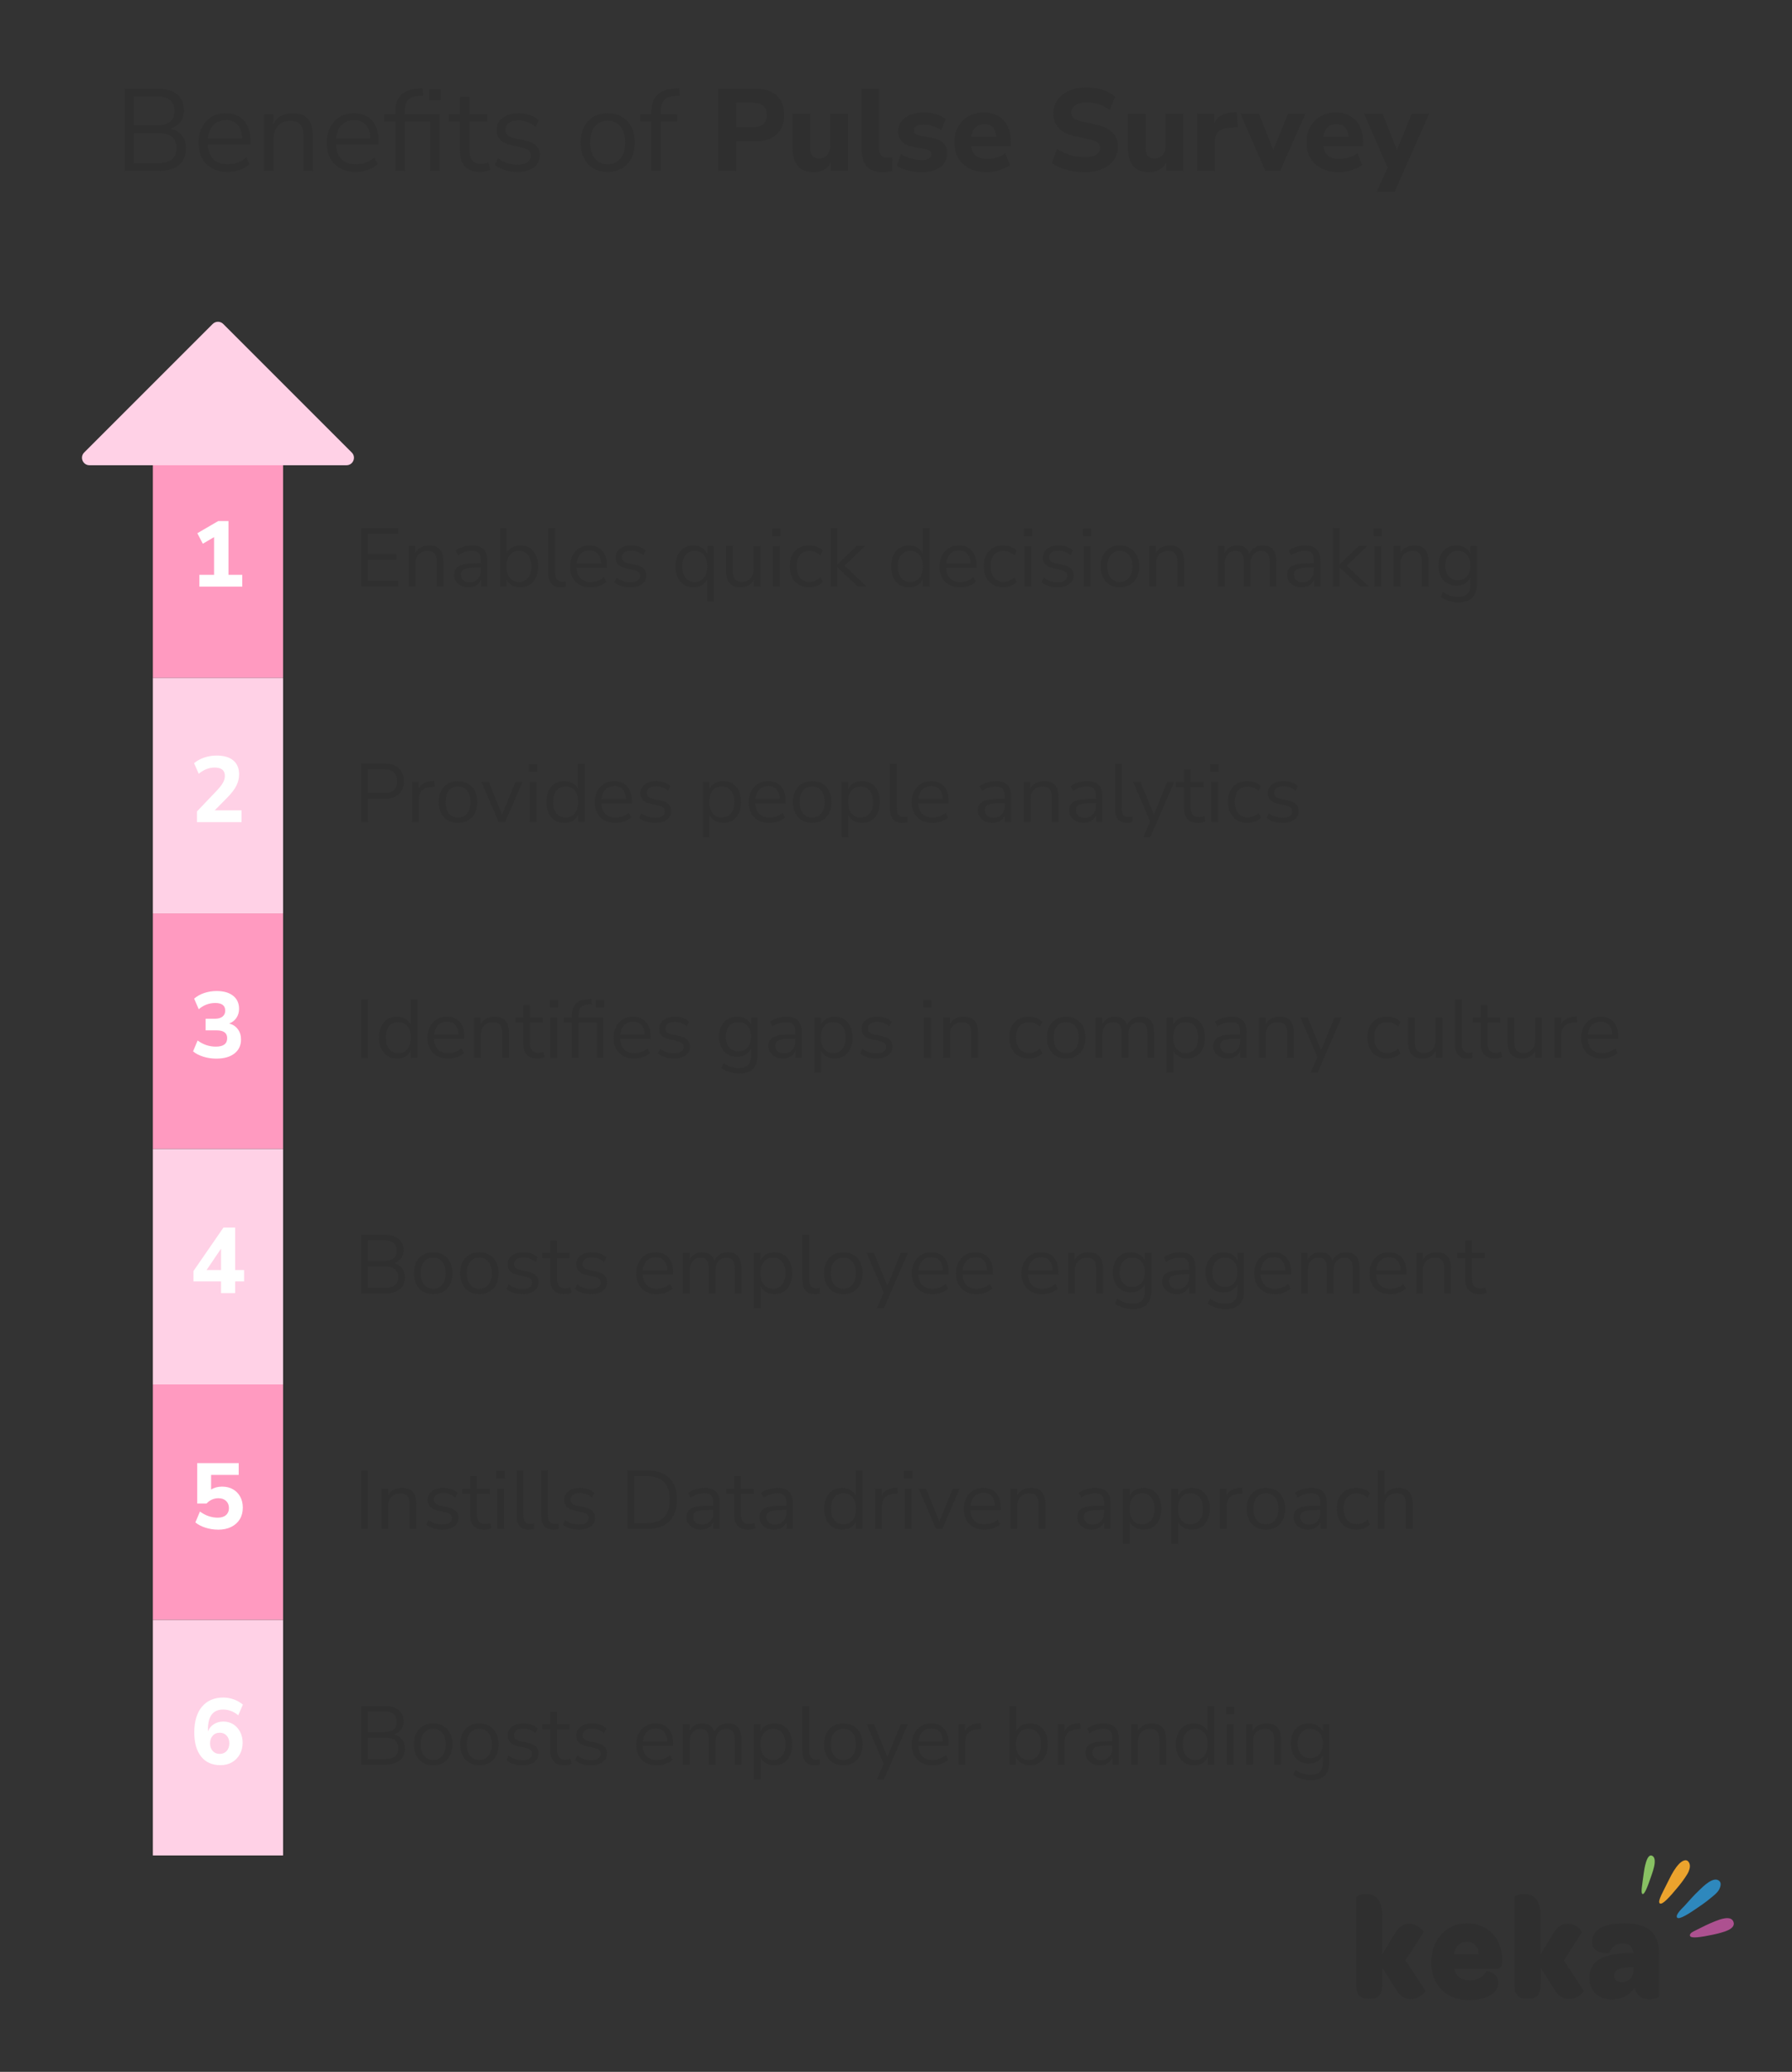<?xml version="1.0" encoding="UTF-8"?><svg id="Layer_1" xmlns="http://www.w3.org/2000/svg" viewBox="0 0 1445.54 1670.91"><rect x="0" y="0" width="1445.54" height="1670.91" fill="#333333" stroke="none"/><rect x="-1944.29" y="-842.94" width="7860.81" height="5743.51" style="fill:none; stroke:#fff; stroke-miterlimit:10; stroke-width:11.44px;"/><path d="M1310.32,1551.1c-17.98,0-26.08,5.82-26.08,15.12,0,10.14,13.79,9.28,13.92,8.94,1.41-3.57,4.17-7.84,10.97-7.84,5.03,0,8.01,2.74,8.43,7.84h-2.08c-23.12.12-33.32,6.55-33.32,20.03,0,10.24,7.11,17.39,18.07,17.39,7.9,0,14.58-3.59,18.18-9.65,1.65,6.3,5.8,9.53,11.83,9.53,4.06,0,8.12-1.44,8.12-2.64v-33.59c.02-16.91-8.52-25.14-28.05-25.14ZM1317.67,1588.5c0,5.96-3.62,10.14-9.2,10.14-3.84,0-6.36-2.03-6.36-5.47,0-4.52,4.48-6.45,12.95-6.69h2.63v2.03h-.02Z" style="fill:#2f2f2f; fill-rule:evenodd;"/><path d="M1277.48,1605.43l-16-24.43,14.58-22.52c.55-1.32-5.05-7.03-11.41-7.03-3.62,0-8.1,1.78-11.06,6.91l-10.84,17.76v-31.22c0-13.93-6.91-17.39-12.95-17.39-4.28,0-8.1,1.78-8.1,2.61v70.77c0,8.45,3.95,11.09,9.53,11.09h2.19c5.38,0,9.33-2.86,9.33-11.09v-13.95l11.72,18.47c3.07,5.11,7.57,6.91,11.39,6.91,6.24.02,12.14-5.7,11.61-6.89Z" style="fill:#2f2f2f; fill-rule:evenodd;"/><path d="M1183.48,1551.1c-16.77,0-28.93,13.34-28.93,31.44s11.72,30.49,30.23,30.49c15.36,0,23.79-5.96,23.79-13.82,0-8.7-9.64-9.77-9.64-9.53-2.08,4.05-6.58,7.5-13.15,7.5s-11.3-3.08-12.6-9.28h34.31c3.18,0,4.17-2.49,4.28-5.96v-1.42c0-17.03-11.63-29.41-28.29-29.41ZM1172.86,1576.13c.66-5.84,4.94-10.14,10.4-10.14,5.8,0,9.42,4.05,9.53,10.14h-19.93Z" style="fill:#2f2f2f; fill-rule:evenodd;"/><path d="M1149.76,1605.43l-16.02-24.43,14.58-22.52c.55-1.32-5.03-7.03-11.39-7.03-3.62,0-8.1,1.78-11.08,6.91l-10.84,17.76v-31.22c0-13.93-6.91-17.39-12.93-17.39-4.28,0-8.1,1.78-8.1,2.61v70.77c0,8.45,3.95,11.09,9.53,11.09h2.2c5.36,0,9.31-2.86,9.31-11.09v-13.95l11.74,18.47c3.05,5.11,7.57,6.91,11.39,6.91,6.21.02,12.14-5.7,11.59-6.89Z" style="fill:#2f2f2f; fill-rule:evenodd;"/><path d="M1334.79,1502.35c-.33,4.07-2.26,9.04-2.99,11.23-2.76,8.07-5.23,14.55-6.87,13.89-1.62-.69-.13-7.68.97-16.36.42-3.26,2.35-16.97,7-14.37,1.69.95,2.09,3.1,1.89,5.62Z" style="fill:#88c163; fill-rule:evenodd;"/><path d="M1362.14,1509.38c-.39.89-.84,1.74-1.3,2.45-2.15,3.47-4.59,6.73-7.13,9.83-6.96,8.43-12.93,15.08-14.88,13.34-1.95-1.76,2.87-9.57,7.81-19.7,2.08-4.26,4.57-8.66,7.71-12,1.84-1.95,5.51-4.62,7.7-1.8,1.78,2.29,1.19,5.33.09,7.89Z" style="fill:#eca32d; fill-rule:evenodd;"/><path d="M1394.59,1556.37c-2.11,1.11-4.56,1.82-6.04,2.25-2.24.65-4.52,1.2-6.81,1.68-9.75,2.01-17.82,3.32-18.5.87-.61-2.19,3.36-3.73,4.7-4.42,5.09-2.57,10.27-5.21,15.56-7.28,3.47-1.36,12.84-5.15,14.82.47,1.07,2.96-1.07,5.03-3.73,6.43Z" style="fill:#ad5190; fill-rule:evenodd;"/><path d="M1385.34,1525.9c-1.43,1.7-3.27,3.1-4.89,4.44-2.53,2.13-5.14,4.12-7.84,6-9.92,6.95-18.26,12.32-19.8,10.12-1.62-2.31,4.85-8.09,5.93-9.3,3.82-4.28,7.64-8.62,11.79-12.55,3.14-2.96,11.94-12.14,16.57-7.44,1.6,1.64.7,4.6-.18,6.37-.42.87-.96,1.64-1.58,2.37Z" style="fill:#2e88bd; fill-rule:evenodd;"/><path d="M291.34,473.09v-47.24h29.81v4.62h-24.45v16.35h23.05v4.62h-23.05v17.02h24.45v4.62h-29.81Z" style="fill:#2f2f2f;"/><path d="M329.67,473.09v-32.56h5.29v5.56c1.07-2.05,2.59-3.59,4.56-4.62,1.96-1.03,4.18-1.54,6.63-1.54,7.73,0,11.59,4.29,11.59,12.86v20.3h-5.43v-19.97c0-3.04-.59-5.26-1.78-6.67-1.18-1.41-3.07-2.11-5.66-2.11-2.99,0-5.37.93-7.14,2.78-1.76,1.85-2.65,4.32-2.65,7.4v18.56h-5.43Z" style="fill:#2f2f2f;"/><path d="M377.97,473.7c-2.23,0-4.23-.43-6-1.31-1.77-.87-3.16-2.07-4.19-3.58-1.03-1.52-1.54-3.22-1.54-5.09,0-2.37.61-4.24,1.84-5.63,1.23-1.38,3.26-2.38,6.1-2.98,2.84-.6,6.71-.9,11.62-.9h2.14v-2.08c0-2.77-.57-4.77-1.71-6-1.14-1.23-2.96-1.84-5.46-1.84-1.97,0-3.86.28-5.7.84-1.83.56-3.71,1.46-5.63,2.71l-1.88-3.95c1.7-1.21,3.76-2.17,6.2-2.88,2.43-.71,4.77-1.07,7-1.07,4.2,0,7.31,1.03,9.35,3.08,2.03,2.05,3.05,5.25,3.05,9.58v20.5h-5.09v-5.63c-.85,1.92-2.16,3.44-3.92,4.56-1.76,1.12-3.83,1.67-6.2,1.67ZM378.84,469.61c2.68,0,4.87-.93,6.57-2.78,1.7-1.85,2.55-4.21,2.55-7.07v-2.01h-2.08c-3.62,0-6.47.17-8.54.5-2.08.33-3.53.92-4.35,1.74s-1.24,1.96-1.24,3.38c0,1.83.64,3.33,1.91,4.49s3,1.74,5.19,1.74Z" style="fill:#2f2f2f;"/><path d="M419.71,473.7c-2.59,0-4.86-.58-6.8-1.74s-3.41-2.75-4.39-4.76v5.9h-5.29v-47.24h5.43v20.3c.94-1.92,2.39-3.44,4.36-4.56,1.96-1.12,4.2-1.67,6.7-1.67,2.9,0,5.44.68,7.6,2.04,2.17,1.36,3.84,3.31,5.02,5.83,1.18,2.52,1.78,5.53,1.78,9.01s-.59,6.42-1.78,8.94c-1.18,2.52-2.86,4.48-5.02,5.86-2.17,1.38-4.7,2.08-7.6,2.08ZM418.57,469.34c3.04,0,5.47-1.08,7.3-3.25,1.83-2.17,2.75-5.26,2.75-9.28s-.92-7.17-2.75-9.31c-1.83-2.14-4.27-3.22-7.3-3.22s-5.47,1.07-7.3,3.22c-1.83,2.14-2.75,5.25-2.75,9.31s.92,7.11,2.75,9.28c1.83,2.17,4.26,3.25,7.3,3.25Z" style="fill:#2f2f2f;"/><path d="M452.28,473.7c-3.31,0-5.8-.97-7.47-2.91s-2.51-4.77-2.51-8.48v-36.45h5.43v36.05c0,4.78,1.9,7.17,5.7,7.17,1.12,0,2.12-.13,3.01-.4l-.13,4.56c-1.38.31-2.72.47-4.02.47Z" style="fill:#2f2f2f;"/><path d="M476.46,473.7c-5.14,0-9.2-1.51-12.19-4.52-2.99-3.01-4.49-7.11-4.49-12.29,0-3.35.67-6.31,2.01-8.88,1.34-2.57,3.18-4.56,5.53-5.96,2.35-1.41,5.06-2.11,8.14-2.11,4.42,0,7.88,1.42,10.38,4.25,2.5,2.84,3.75,6.73,3.75,11.69v2.08h-24.52c.18,3.71,1.25,6.53,3.22,8.48,1.96,1.94,4.69,2.91,8.17,2.91,1.97,0,3.84-.3,5.63-.9,1.79-.6,3.48-1.6,5.09-2.98l1.88,3.82c-1.47,1.39-3.35,2.47-5.63,3.25-2.28.78-4.6,1.17-6.97,1.17ZM475.59,443.95c-3.08,0-5.52.96-7.3,2.88-1.79,1.92-2.84,4.44-3.15,7.57h19.76c-.13-3.3-.99-5.87-2.58-7.71-1.59-1.83-3.83-2.75-6.73-2.75Z" style="fill:#2f2f2f;"/><path d="M508.42,473.7c-2.55,0-4.96-.36-7.24-1.07-2.28-.71-4.15-1.72-5.63-3.02l1.74-3.82c1.61,1.3,3.38,2.24,5.33,2.85,1.94.6,3.92.9,5.93.9,2.55,0,4.47-.47,5.76-1.41,1.29-.94,1.94-2.21,1.94-3.82,0-1.25-.42-2.24-1.27-2.98-.85-.74-2.19-1.31-4.02-1.71l-6.1-1.34c-5.54-1.21-8.31-4.06-8.31-8.58,0-2.95,1.17-5.32,3.52-7.1,2.35-1.79,5.42-2.68,9.21-2.68,2.23,0,4.37.35,6.4,1.04,2.03.69,3.72,1.71,5.06,3.05l-1.81,3.82c-1.3-1.21-2.8-2.13-4.52-2.78s-3.43-.97-5.12-.97c-2.5,0-4.4.49-5.7,1.47-1.3.98-1.94,2.28-1.94,3.89,0,2.5,1.65,4.11,4.96,4.82l6.1,1.27c2.86.63,5.02,1.62,6.5,2.98,1.47,1.36,2.21,3.21,2.21,5.53,0,2.99-1.18,5.35-3.55,7.07-2.37,1.72-5.52,2.58-9.45,2.58Z" style="fill:#2f2f2f;"/><path d="M570.33,485.15v-17.75c-.94,1.92-2.38,3.45-4.32,4.59-1.94,1.14-4.19,1.71-6.73,1.71-2.9,0-5.44-.69-7.6-2.08-2.17-1.38-3.84-3.34-5.03-5.86-1.18-2.52-1.78-5.5-1.78-8.94s.59-6.49,1.78-9.01c1.18-2.52,2.86-4.47,5.03-5.83,2.17-1.36,4.7-2.04,7.6-2.04,2.59,0,4.87.58,6.83,1.74,1.96,1.16,3.42,2.75,4.35,4.76v-5.9h5.29v44.62h-5.43ZM560.41,469.34c3.04,0,5.47-1.08,7.3-3.25,1.83-2.17,2.75-5.26,2.75-9.28s-.92-7.17-2.75-9.31c-1.83-2.14-4.27-3.22-7.3-3.22s-5.53,1.07-7.34,3.22c-1.81,2.14-2.71,5.25-2.71,9.31s.9,7.11,2.71,9.28c1.81,2.17,4.25,3.25,7.34,3.25Z" style="fill:#2f2f2f;"/><path d="M597.46,473.7c-7.82,0-11.73-4.31-11.73-12.93v-20.23h5.43v20.17c0,2.9.59,5.05,1.78,6.43,1.18,1.38,3.05,2.08,5.59,2.08,2.77,0,5.02-.93,6.77-2.78s2.61-4.32,2.61-7.4v-18.49h5.43v32.56h-5.29v-5.49c-1.03,1.97-2.47,3.47-4.32,4.52-1.85,1.05-3.94,1.57-6.26,1.57Z" style="fill:#2f2f2f;"/><path d="M622.85,432.43v-6.1h6.7v6.1h-6.7ZM623.52,473.09v-32.56h5.43v32.56h-5.43Z" style="fill:#2f2f2f;"/><path d="M652.87,473.7c-3.26,0-6.07-.7-8.44-2.11-2.37-1.41-4.19-3.39-5.46-5.96-1.27-2.57-1.91-5.57-1.91-9.01,0-5.18,1.41-9.26,4.22-12.23,2.81-2.97,6.68-4.46,11.59-4.46,2.01,0,4,.36,5.96,1.07,1.96.71,3.59,1.72,4.89,3.01l-1.88,3.95c-1.3-1.25-2.71-2.17-4.25-2.75-1.54-.58-3-.87-4.39-.87-3.39,0-6.01,1.06-7.84,3.18-1.83,2.12-2.75,5.17-2.75,9.15s.92,6.96,2.75,9.21c1.83,2.26,4.44,3.38,7.84,3.38,1.38,0,2.85-.29,4.39-.87,1.54-.58,2.96-1.52,4.25-2.81l1.88,3.95c-1.3,1.3-2.94,2.31-4.92,3.05-1.99.74-3.96,1.11-5.93,1.11Z" style="fill:#2f2f2f;"/><path d="M670.09,473.09v-47.24h5.43v29.15h.13l15.07-14.47h6.9l-16.35,15.68,17.75,16.88h-6.9l-16.48-15.28h-.13v15.28h-5.43Z" style="fill:#2f2f2f;"/><path d="M733.2,473.7c-2.9,0-5.44-.69-7.6-2.08-2.17-1.38-3.84-3.34-5.03-5.86-1.18-2.52-1.78-5.5-1.78-8.94s.59-6.49,1.78-9.01c1.18-2.52,2.86-4.47,5.03-5.83,2.17-1.36,4.7-2.04,7.6-2.04,2.55,0,4.79.56,6.73,1.67,1.94,1.12,3.38,2.66,4.32,4.62v-20.37h5.43v47.24h-5.29v-5.96c-.94,2.05-2.39,3.66-4.35,4.82-1.97,1.16-4.24,1.74-6.83,1.74ZM734.34,469.34c3.04,0,5.47-1.08,7.3-3.25,1.83-2.17,2.75-5.26,2.75-9.28s-.92-7.17-2.75-9.31c-1.83-2.14-4.27-3.22-7.3-3.22s-5.53,1.07-7.34,3.22c-1.81,2.14-2.71,5.25-2.71,9.31s.9,7.11,2.71,9.28c1.81,2.17,4.25,3.25,7.34,3.25Z" style="fill:#2f2f2f;"/><path d="M774.54,473.7c-5.14,0-9.2-1.51-12.19-4.52-2.99-3.01-4.49-7.11-4.49-12.29,0-3.35.67-6.31,2.01-8.88,1.34-2.57,3.18-4.56,5.53-5.96,2.35-1.41,5.06-2.11,8.14-2.11,4.42,0,7.88,1.42,10.38,4.25,2.5,2.84,3.75,6.73,3.75,11.69v2.08h-24.52c.18,3.71,1.25,6.53,3.22,8.48,1.96,1.94,4.69,2.91,8.17,2.91,1.97,0,3.84-.3,5.63-.9,1.79-.6,3.48-1.6,5.09-2.98l1.88,3.82c-1.47,1.39-3.35,2.47-5.63,3.25-2.28.78-4.6,1.17-6.97,1.17ZM773.67,443.95c-3.08,0-5.52.96-7.3,2.88-1.79,1.92-2.84,4.44-3.15,7.57h19.76c-.13-3.3-.99-5.87-2.58-7.71-1.59-1.83-3.83-2.75-6.73-2.75Z" style="fill:#2f2f2f;"/><path d="M809.31,473.7c-3.26,0-6.07-.7-8.44-2.11-2.37-1.41-4.19-3.39-5.46-5.96-1.27-2.57-1.91-5.57-1.91-9.01,0-5.18,1.41-9.26,4.22-12.23,2.81-2.97,6.68-4.46,11.59-4.46,2.01,0,4,.36,5.96,1.07,1.96.71,3.59,1.72,4.89,3.01l-1.88,3.95c-1.3-1.25-2.71-2.17-4.25-2.75-1.54-.58-3-.87-4.39-.87-3.39,0-6.01,1.06-7.84,3.18-1.83,2.12-2.75,5.17-2.75,9.15s.92,6.96,2.75,9.21c1.83,2.26,4.44,3.38,7.84,3.38,1.38,0,2.85-.29,4.39-.87,1.54-.58,2.96-1.52,4.25-2.81l1.88,3.95c-1.3,1.3-2.94,2.31-4.92,3.05-1.99.74-3.96,1.11-5.93,1.11Z" style="fill:#2f2f2f;"/><path d="M825.86,432.43v-6.1h6.7v6.1h-6.7ZM826.53,473.09v-32.56h5.43v32.56h-5.43Z" style="fill:#2f2f2f;"/><path d="M853.06,473.7c-2.55,0-4.96-.36-7.24-1.07-2.28-.71-4.15-1.72-5.63-3.02l1.74-3.82c1.61,1.3,3.38,2.24,5.33,2.85,1.94.6,3.92.9,5.93.9,2.55,0,4.47-.47,5.76-1.41,1.29-.94,1.94-2.21,1.94-3.82,0-1.25-.42-2.24-1.27-2.98-.85-.74-2.19-1.31-4.02-1.71l-6.1-1.34c-5.54-1.21-8.31-4.06-8.31-8.58,0-2.95,1.17-5.32,3.52-7.1,2.35-1.79,5.42-2.68,9.21-2.68,2.23,0,4.37.35,6.4,1.04,2.03.69,3.72,1.71,5.06,3.05l-1.81,3.82c-1.3-1.21-2.8-2.13-4.52-2.78s-3.43-.97-5.12-.97c-2.5,0-4.4.49-5.7,1.47-1.3.98-1.94,2.28-1.94,3.89,0,2.5,1.65,4.11,4.96,4.82l6.1,1.27c2.86.63,5.02,1.62,6.5,2.98,1.47,1.36,2.21,3.21,2.21,5.53,0,2.99-1.18,5.35-3.55,7.07-2.37,1.72-5.52,2.58-9.45,2.58Z" style="fill:#2f2f2f;"/><path d="M873.63,432.43v-6.1h6.7v6.1h-6.7ZM874.3,473.09v-32.56h5.43v32.56h-5.43Z" style="fill:#2f2f2f;"/><path d="M903.38,473.7c-3.17,0-5.92-.69-8.24-2.08-2.32-1.38-4.12-3.34-5.39-5.86-1.27-2.52-1.91-5.5-1.91-8.94s.64-6.42,1.91-8.94c1.27-2.52,3.07-4.48,5.39-5.86,2.32-1.38,5.07-2.08,8.24-2.08s5.86.69,8.21,2.08c2.34,1.38,4.15,3.34,5.43,5.86,1.27,2.52,1.91,5.51,1.91,8.94s-.64,6.42-1.91,8.94c-1.27,2.52-3.08,4.48-5.43,5.86-2.35,1.38-5.08,2.08-8.21,2.08ZM903.38,469.34c3.04,0,5.47-1.08,7.3-3.25,1.83-2.17,2.75-5.26,2.75-9.28s-.92-7.17-2.75-9.31c-1.83-2.14-4.27-3.22-7.3-3.22s-5.53,1.07-7.34,3.22c-1.81,2.14-2.71,5.25-2.71,9.31s.9,7.11,2.71,9.28c1.81,2.17,4.25,3.25,7.34,3.25Z" style="fill:#2f2f2f;"/><path d="M927.1,473.09v-32.56h5.29v5.56c1.07-2.05,2.59-3.59,4.56-4.62,1.96-1.03,4.18-1.54,6.63-1.54,7.73,0,11.59,4.29,11.59,12.86v20.3h-5.43v-19.97c0-3.04-.59-5.26-1.78-6.67-1.18-1.41-3.07-2.11-5.66-2.11-2.99,0-5.37.93-7.14,2.78-1.76,1.85-2.65,4.32-2.65,7.4v18.56h-5.43Z" style="fill:#2f2f2f;"/><path d="M982.5,473.09v-32.56h5.29v5.49c.98-1.96,2.35-3.47,4.09-4.52,1.74-1.05,3.77-1.57,6.1-1.57,5.09,0,8.35,2.21,9.78,6.63.98-2.05,2.43-3.67,4.35-4.86,1.92-1.18,4.13-1.78,6.63-1.78,7.24,0,10.85,4.29,10.85,12.86v20.3h-5.43v-20.03c0-2.99-.53-5.19-1.58-6.6-1.05-1.41-2.78-2.11-5.19-2.11-2.64,0-4.73.94-6.3,2.81-1.56,1.88-2.34,4.38-2.34,7.5v18.42h-5.43v-20.03c0-2.99-.53-5.19-1.58-6.6-1.05-1.41-2.78-2.11-5.19-2.11-2.68,0-4.79.94-6.33,2.81s-2.31,4.38-2.31,7.5v18.42h-5.43Z" style="fill:#2f2f2f;"/><path d="M1049.97,473.7c-2.23,0-4.23-.43-6-1.31-1.77-.87-3.16-2.07-4.19-3.58-1.03-1.52-1.54-3.22-1.54-5.09,0-2.37.61-4.24,1.84-5.63,1.23-1.38,3.26-2.38,6.1-2.98,2.84-.6,6.71-.9,11.62-.9h2.14v-2.08c0-2.77-.57-4.77-1.71-6-1.14-1.23-2.96-1.84-5.46-1.84-1.97,0-3.86.28-5.7.84-1.83.56-3.71,1.46-5.63,2.71l-1.88-3.95c1.7-1.21,3.76-2.17,6.2-2.88,2.43-.71,4.77-1.07,7-1.07,4.2,0,7.31,1.03,9.35,3.08,2.03,2.05,3.05,5.25,3.05,9.58v20.5h-5.09v-5.63c-.85,1.92-2.16,3.44-3.92,4.56-1.76,1.12-3.83,1.67-6.2,1.67ZM1050.84,469.61c2.68,0,4.87-.93,6.57-2.78,1.7-1.85,2.55-4.21,2.55-7.07v-2.01h-2.08c-3.62,0-6.47.17-8.54.5-2.08.33-3.53.92-4.35,1.74s-1.24,1.96-1.24,3.38c0,1.83.64,3.33,1.91,4.49s3,1.74,5.19,1.74Z" style="fill:#2f2f2f;"/><path d="M1075.23,473.09v-47.24h5.43v29.15h.13l15.07-14.47h6.9l-16.35,15.68,17.75,16.88h-6.9l-16.48-15.28h-.13v15.28h-5.43Z" style="fill:#2f2f2f;"/><path d="M1108.06,432.43v-6.1h6.7v6.1h-6.7ZM1108.73,473.09v-32.56h5.43v32.56h-5.43Z" style="fill:#2f2f2f;"/><path d="M1124.28,473.09v-32.56h5.29v5.56c1.07-2.05,2.59-3.59,4.56-4.62,1.96-1.03,4.18-1.54,6.63-1.54,7.73,0,11.59,4.29,11.59,12.86v20.3h-5.43v-19.97c0-3.04-.59-5.26-1.78-6.67-1.18-1.41-3.07-2.11-5.66-2.11-2.99,0-5.37.93-7.14,2.78-1.76,1.85-2.65,4.32-2.65,7.4v18.56h-5.43Z" style="fill:#2f2f2f;"/><path d="M1176.74,485.76c-2.81,0-5.46-.37-7.94-1.11-2.48-.74-4.68-1.84-6.6-3.32l1.81-3.95c2.01,1.43,4.01,2.46,6,3.08,1.99.62,4.14.94,6.46.94,6.43,0,9.65-3.31,9.65-9.92v-5.76c-.94,2.05-2.4,3.67-4.39,4.86-1.99,1.18-4.25,1.78-6.8,1.78-2.99,0-5.58-.69-7.77-2.08-2.19-1.38-3.88-3.29-5.06-5.73-1.18-2.43-1.78-5.26-1.78-8.47s.59-6.04,1.78-8.48c1.18-2.43,2.87-4.32,5.06-5.66,2.19-1.34,4.78-2.01,7.77-2.01,2.55,0,4.81.58,6.8,1.74,1.99,1.16,3.45,2.75,4.39,4.76v-5.9h5.29v30.22c0,5-1.24,8.75-3.72,11.26-2.48,2.5-6.13,3.75-10.95,3.75ZM1175.93,467.94c3.13,0,5.6-1.07,7.44-3.22,1.83-2.14,2.75-5.03,2.75-8.64s-.92-6.49-2.75-8.61c-1.83-2.12-4.31-3.18-7.44-3.18s-5.54,1.06-7.37,3.18c-1.83,2.12-2.75,4.99-2.75,8.61s.92,6.5,2.75,8.64c1.83,2.14,4.29,3.22,7.37,3.22Z" style="fill:#2f2f2f;"/><path d="M291.34,663.09v-47.24h18.69c5.09,0,8.99,1.23,11.69,3.69,2.7,2.46,4.05,5.96,4.05,10.52s-1.35,8.01-4.05,10.49c-2.7,2.48-6.6,3.72-11.69,3.72h-13.2v18.83h-5.49ZM296.84,639.64h12.53c7.33,0,10.99-3.19,10.99-9.58s-3.66-9.65-10.99-9.65h-12.53v19.23Z" style="fill:#2f2f2f;"/><path d="M332.35,663.09v-32.56h5.29v5.83c1.74-3.93,5.32-6.1,10.72-6.5l1.94-.2.4,4.69-3.42.4c-3.08.27-5.43,1.24-7.04,2.91s-2.41,3.96-2.41,6.87v18.56h-5.49Z" style="fill:#2f2f2f;"/><path d="M369.46,663.7c-3.17,0-5.92-.69-8.24-2.08-2.32-1.38-4.12-3.34-5.39-5.86-1.27-2.52-1.91-5.5-1.91-8.94s.64-6.42,1.91-8.94c1.27-2.52,3.07-4.48,5.39-5.86,2.32-1.38,5.07-2.08,8.24-2.08s5.86.69,8.21,2.08c2.34,1.38,4.15,3.34,5.43,5.86,1.27,2.52,1.91,5.51,1.91,8.94s-.64,6.42-1.91,8.94c-1.27,2.52-3.08,4.48-5.43,5.86-2.35,1.38-5.08,2.08-8.21,2.08ZM369.46,659.34c3.04,0,5.47-1.08,7.3-3.25,1.83-2.17,2.75-5.26,2.75-9.28s-.92-7.17-2.75-9.31c-1.83-2.14-4.27-3.22-7.3-3.22s-5.53,1.07-7.34,3.22c-1.81,2.14-2.71,5.25-2.71,9.31s.9,7.11,2.71,9.28c1.81,2.17,4.25,3.25,7.34,3.25Z" style="fill:#2f2f2f;"/><path d="M402.29,663.09l-14-32.56h5.9l10.79,26.4,10.92-26.4h5.56l-14.07,32.56h-5.09Z" style="fill:#2f2f2f;"/><path d="M426.55,622.43v-6.1h6.7v6.1h-6.7ZM427.22,663.09v-32.56h5.43v32.56h-5.43Z" style="fill:#2f2f2f;"/><path d="M455.16,663.7c-2.9,0-5.44-.69-7.6-2.08-2.17-1.38-3.84-3.34-5.03-5.86-1.18-2.52-1.78-5.5-1.78-8.94s.59-6.49,1.78-9.01c1.18-2.52,2.86-4.47,5.03-5.83,2.17-1.36,4.7-2.04,7.6-2.04,2.55,0,4.79.56,6.73,1.67,1.94,1.12,3.38,2.66,4.32,4.62v-20.37h5.43v47.24h-5.29v-5.96c-.94,2.05-2.39,3.66-4.35,4.82-1.97,1.16-4.24,1.74-6.83,1.74ZM456.3,659.34c3.04,0,5.47-1.08,7.3-3.25,1.83-2.17,2.75-5.26,2.75-9.28s-.92-7.17-2.75-9.31c-1.83-2.14-4.27-3.22-7.3-3.22s-5.53,1.07-7.34,3.22c-1.81,2.14-2.71,5.25-2.71,9.31s.9,7.11,2.71,9.28c1.81,2.17,4.25,3.25,7.34,3.25Z" style="fill:#2f2f2f;"/><path d="M496.5,663.7c-5.14,0-9.2-1.51-12.19-4.52-2.99-3.01-4.49-7.11-4.49-12.29,0-3.35.67-6.31,2.01-8.88,1.34-2.57,3.18-4.56,5.53-5.96,2.35-1.41,5.06-2.11,8.14-2.11,4.42,0,7.88,1.42,10.38,4.25,2.5,2.84,3.75,6.73,3.75,11.69v2.08h-24.52c.18,3.71,1.25,6.53,3.22,8.48,1.96,1.94,4.69,2.91,8.17,2.91,1.97,0,3.84-.3,5.63-.9,1.79-.6,3.48-1.6,5.09-2.98l1.88,3.82c-1.47,1.39-3.35,2.47-5.63,3.25-2.28.78-4.6,1.17-6.97,1.17ZM495.62,633.95c-3.08,0-5.52.96-7.3,2.88-1.79,1.92-2.84,4.44-3.15,7.57h19.76c-.13-3.3-.99-5.87-2.58-7.71-1.59-1.83-3.83-2.75-6.73-2.75Z" style="fill:#2f2f2f;"/><path d="M528.46,663.7c-2.55,0-4.96-.36-7.24-1.07-2.28-.71-4.15-1.72-5.63-3.02l1.74-3.82c1.61,1.3,3.38,2.24,5.33,2.85,1.94.6,3.92.9,5.93.9,2.55,0,4.47-.47,5.76-1.41,1.29-.94,1.94-2.21,1.94-3.82,0-1.25-.42-2.24-1.27-2.98-.85-.74-2.19-1.31-4.02-1.71l-6.1-1.34c-5.54-1.21-8.31-4.06-8.31-8.58,0-2.95,1.17-5.32,3.52-7.1,2.35-1.79,5.42-2.68,9.21-2.68,2.23,0,4.37.35,6.4,1.04,2.03.69,3.72,1.71,5.06,3.05l-1.81,3.82c-1.3-1.21-2.8-2.13-4.52-2.78s-3.43-.97-5.12-.97c-2.5,0-4.4.49-5.7,1.47-1.3.98-1.94,2.28-1.94,3.89,0,2.5,1.65,4.11,4.96,4.82l6.1,1.27c2.86.63,5.02,1.62,6.5,2.98,1.47,1.36,2.21,3.21,2.21,5.53,0,2.99-1.18,5.35-3.55,7.07-2.37,1.72-5.52,2.58-9.45,2.58Z" style="fill:#2f2f2f;"/><path d="M566.91,675.15v-44.62h5.29v5.83c.98-2.01,2.45-3.58,4.39-4.72,1.94-1.14,4.21-1.71,6.8-1.71,2.9,0,5.44.68,7.6,2.04,2.17,1.36,3.84,3.31,5.02,5.83,1.18,2.52,1.78,5.53,1.78,9.01s-.59,6.42-1.78,8.94c-1.18,2.52-2.86,4.48-5.02,5.86-2.17,1.38-4.7,2.08-7.6,2.08-2.5,0-4.74-.56-6.7-1.67-1.97-1.12-3.42-2.66-4.36-4.62v17.75h-5.43ZM582.25,659.34c3.04,0,5.47-1.08,7.3-3.25,1.83-2.17,2.75-5.26,2.75-9.28s-.92-7.17-2.75-9.31c-1.83-2.14-4.27-3.22-7.3-3.22s-5.47,1.07-7.3,3.22c-1.83,2.14-2.75,5.25-2.75,9.31s.92,7.11,2.75,9.28c1.83,2.17,4.26,3.25,7.3,3.25Z" style="fill:#2f2f2f;"/><path d="M620.64,663.7c-5.14,0-9.2-1.51-12.19-4.52-2.99-3.01-4.49-7.11-4.49-12.29,0-3.35.67-6.31,2.01-8.88,1.34-2.57,3.18-4.56,5.53-5.96,2.35-1.41,5.06-2.11,8.14-2.11,4.42,0,7.88,1.42,10.38,4.25,2.5,2.84,3.75,6.73,3.75,11.69v2.08h-24.52c.18,3.71,1.25,6.53,3.22,8.48,1.96,1.94,4.69,2.91,8.17,2.91,1.97,0,3.84-.3,5.63-.9,1.79-.6,3.48-1.6,5.09-2.98l1.88,3.82c-1.47,1.39-3.35,2.47-5.63,3.25-2.28.78-4.6,1.17-6.97,1.17ZM619.77,633.95c-3.08,0-5.52.96-7.3,2.88-1.79,1.92-2.84,4.44-3.15,7.57h19.76c-.13-3.3-.99-5.87-2.58-7.71-1.59-1.83-3.83-2.75-6.73-2.75Z" style="fill:#2f2f2f;"/><path d="M655.15,663.7c-3.17,0-5.92-.69-8.24-2.08-2.32-1.38-4.12-3.34-5.39-5.86-1.27-2.52-1.91-5.5-1.91-8.94s.64-6.42,1.91-8.94c1.27-2.52,3.07-4.48,5.39-5.86,2.32-1.38,5.07-2.08,8.24-2.08s5.86.69,8.21,2.08c2.34,1.38,4.15,3.34,5.43,5.86,1.27,2.52,1.91,5.51,1.91,8.94s-.64,6.42-1.91,8.94c-1.27,2.52-3.08,4.48-5.43,5.86-2.35,1.38-5.08,2.08-8.21,2.08ZM655.15,659.34c3.04,0,5.47-1.08,7.3-3.25,1.83-2.17,2.75-5.26,2.75-9.28s-.92-7.17-2.75-9.31c-1.83-2.14-4.27-3.22-7.3-3.22s-5.53,1.07-7.34,3.22c-1.81,2.14-2.71,5.25-2.71,9.31s.9,7.11,2.71,9.28c1.81,2.17,4.25,3.25,7.34,3.25Z" style="fill:#2f2f2f;"/><path d="M678.87,675.15v-44.62h5.29v5.83c.98-2.01,2.45-3.58,4.39-4.72,1.94-1.14,4.21-1.71,6.8-1.71,2.9,0,5.44.68,7.6,2.04,2.17,1.36,3.84,3.31,5.02,5.83,1.18,2.52,1.78,5.53,1.78,9.01s-.59,6.42-1.78,8.94c-1.18,2.52-2.86,4.48-5.02,5.86-2.17,1.38-4.7,2.08-7.6,2.08-2.5,0-4.74-.56-6.7-1.67-1.97-1.12-3.42-2.66-4.36-4.62v17.75h-5.43ZM694.21,659.34c3.04,0,5.47-1.08,7.3-3.25,1.83-2.17,2.75-5.26,2.75-9.28s-.92-7.17-2.75-9.31c-1.83-2.14-4.27-3.22-7.3-3.22s-5.47,1.07-7.3,3.22c-1.83,2.14-2.75,5.25-2.75,9.31s.92,7.11,2.75,9.28c1.83,2.17,4.26,3.25,7.3,3.25Z" style="fill:#2f2f2f;"/><path d="M727.91,663.7c-3.31,0-5.8-.97-7.47-2.91s-2.51-4.77-2.51-8.48v-36.45h5.43v36.05c0,4.78,1.9,7.17,5.7,7.17,1.12,0,2.12-.13,3.01-.4l-.13,4.56c-1.38.31-2.72.47-4.02.47Z" style="fill:#2f2f2f;"/><path d="M752.1,663.7c-5.14,0-9.2-1.51-12.19-4.52-2.99-3.01-4.49-7.11-4.49-12.29,0-3.35.67-6.31,2.01-8.88,1.34-2.57,3.18-4.56,5.53-5.96,2.35-1.41,5.06-2.11,8.14-2.11,4.42,0,7.88,1.42,10.38,4.25,2.5,2.84,3.75,6.73,3.75,11.69v2.08h-24.52c.18,3.71,1.25,6.53,3.22,8.48,1.96,1.94,4.69,2.91,8.17,2.91,1.97,0,3.84-.3,5.63-.9,1.79-.6,3.48-1.6,5.09-2.98l1.88,3.82c-1.47,1.39-3.35,2.47-5.63,3.25-2.28.78-4.6,1.17-6.97,1.17ZM751.23,633.95c-3.08,0-5.52.96-7.3,2.88-1.79,1.92-2.84,4.44-3.15,7.57h19.76c-.13-3.3-.99-5.87-2.58-7.71-1.59-1.83-3.83-2.75-6.73-2.75Z" style="fill:#2f2f2f;"/><path d="M800.54,663.7c-2.23,0-4.23-.43-6-1.31-1.77-.87-3.16-2.07-4.19-3.58-1.03-1.52-1.54-3.22-1.54-5.09,0-2.37.61-4.24,1.84-5.63,1.23-1.38,3.26-2.38,6.1-2.98,2.84-.6,6.71-.9,11.62-.9h2.14v-2.08c0-2.77-.57-4.77-1.71-6-1.14-1.23-2.96-1.84-5.46-1.84-1.97,0-3.86.28-5.7.84-1.83.56-3.71,1.46-5.63,2.71l-1.88-3.95c1.7-1.21,3.76-2.17,6.2-2.88,2.43-.71,4.77-1.07,7-1.07,4.2,0,7.31,1.03,9.35,3.08,2.03,2.05,3.05,5.25,3.05,9.58v20.5h-5.09v-5.63c-.85,1.92-2.16,3.44-3.92,4.56-1.76,1.12-3.83,1.67-6.2,1.67ZM801.41,659.61c2.68,0,4.87-.93,6.57-2.78,1.7-1.85,2.55-4.21,2.55-7.07v-2.01h-2.08c-3.62,0-6.47.17-8.54.5-2.08.33-3.53.92-4.35,1.74s-1.24,1.96-1.24,3.38c0,1.83.64,3.33,1.91,4.49s3,1.74,5.19,1.74Z" style="fill:#2f2f2f;"/><path d="M825.8,663.09v-32.56h5.29v5.56c1.07-2.05,2.59-3.59,4.56-4.62,1.96-1.03,4.18-1.54,6.63-1.54,7.73,0,11.59,4.29,11.59,12.86v20.3h-5.43v-19.97c0-3.04-.59-5.26-1.78-6.67-1.18-1.41-3.07-2.11-5.66-2.11-2.99,0-5.37.93-7.14,2.78-1.76,1.85-2.65,4.32-2.65,7.4v18.56h-5.43Z" style="fill:#2f2f2f;"/><path d="M874.1,663.7c-2.23,0-4.23-.43-6-1.31-1.77-.87-3.16-2.07-4.19-3.58-1.03-1.52-1.54-3.22-1.54-5.09,0-2.37.61-4.24,1.84-5.63,1.23-1.38,3.26-2.38,6.1-2.98,2.84-.6,6.71-.9,11.62-.9h2.14v-2.08c0-2.77-.57-4.77-1.71-6-1.14-1.23-2.96-1.84-5.46-1.84-1.97,0-3.86.28-5.7.84-1.83.56-3.71,1.46-5.63,2.71l-1.88-3.95c1.7-1.21,3.76-2.17,6.2-2.88,2.43-.71,4.77-1.07,7-1.07,4.2,0,7.31,1.03,9.35,3.08,2.03,2.05,3.05,5.25,3.05,9.58v20.5h-5.09v-5.63c-.85,1.92-2.16,3.44-3.92,4.56-1.76,1.12-3.83,1.67-6.2,1.67ZM874.97,659.61c2.68,0,4.87-.93,6.57-2.78,1.7-1.85,2.55-4.21,2.55-7.07v-2.01h-2.08c-3.62,0-6.47.17-8.54.5-2.08.33-3.53.92-4.35,1.74s-1.24,1.96-1.24,3.38c0,1.83.64,3.33,1.91,4.49s3,1.74,5.19,1.74Z" style="fill:#2f2f2f;"/><path d="M909.35,663.7c-3.31,0-5.8-.97-7.47-2.91s-2.51-4.77-2.51-8.48v-36.45h5.43v36.05c0,4.78,1.9,7.17,5.7,7.17,1.12,0,2.12-.13,3.01-.4l-.13,4.56c-1.38.31-2.72.47-4.02.47Z" style="fill:#2f2f2f;"/><path d="M922.21,675.15l5.56-12.6-13.74-32.03h5.9l10.79,26.4,10.85-26.4h5.7l-19.36,44.62h-5.7Z" style="fill:#2f2f2f;"/><path d="M966.63,663.7c-3.84,0-6.72-1.01-8.64-3.05-1.92-2.03-2.88-4.97-2.88-8.81v-17.08h-6.37v-4.22h6.37v-9.98h5.43v9.98h10.32v4.22h-10.32v16.55c0,2.55.54,4.48,1.61,5.8s2.81,1.98,5.23,1.98c.71,0,1.43-.09,2.14-.27.71-.18,1.36-.36,1.94-.54l.94,4.15c-.58.31-1.43.6-2.55.87-1.12.27-2.19.4-3.22.4Z" style="fill:#2f2f2f;"/><path d="M976.34,622.43v-6.1h6.7v6.1h-6.7ZM977.01,663.09v-32.56h5.43v32.56h-5.43Z" style="fill:#2f2f2f;"/><path d="M1006.36,663.7c-3.26,0-6.07-.7-8.44-2.11-2.37-1.41-4.19-3.39-5.46-5.96-1.27-2.57-1.91-5.57-1.91-9.01,0-5.18,1.41-9.26,4.22-12.23,2.81-2.97,6.68-4.46,11.59-4.46,2.01,0,4,.36,5.96,1.07,1.96.71,3.59,1.72,4.89,3.01l-1.88,3.95c-1.3-1.25-2.71-2.17-4.25-2.75-1.54-.58-3-.87-4.39-.87-3.39,0-6.01,1.06-7.84,3.18-1.83,2.12-2.75,5.17-2.75,9.15s.92,6.96,2.75,9.21c1.83,2.26,4.44,3.38,7.84,3.38,1.38,0,2.85-.29,4.39-.87,1.54-.58,2.96-1.52,4.25-2.81l1.88,3.95c-1.3,1.3-2.94,2.31-4.92,3.05-1.99.74-3.96,1.11-5.93,1.11Z" style="fill:#2f2f2f;"/><path d="M1034.57,663.7c-2.55,0-4.96-.36-7.24-1.07-2.28-.71-4.15-1.72-5.63-3.02l1.74-3.82c1.61,1.3,3.38,2.24,5.33,2.85,1.94.6,3.92.9,5.93.9,2.55,0,4.47-.47,5.76-1.41,1.29-.94,1.94-2.21,1.94-3.82,0-1.25-.42-2.24-1.27-2.98-.85-.74-2.19-1.31-4.02-1.71l-6.1-1.34c-5.54-1.21-8.31-4.06-8.31-8.58,0-2.95,1.17-5.32,3.52-7.1,2.35-1.79,5.42-2.68,9.21-2.68,2.23,0,4.37.35,6.4,1.04,2.03.69,3.72,1.71,5.06,3.05l-1.81,3.82c-1.3-1.21-2.8-2.13-4.52-2.78s-3.43-.97-5.12-.97c-2.5,0-4.4.49-5.7,1.47-1.3.98-1.94,2.28-1.94,3.89,0,2.5,1.65,4.11,4.96,4.82l6.1,1.27c2.86.63,5.02,1.62,6.5,2.98,1.47,1.36,2.21,3.21,2.21,5.53,0,2.99-1.18,5.35-3.55,7.07-2.37,1.72-5.52,2.58-9.45,2.58Z" style="fill:#2f2f2f;"/><path d="M291.34,853.09v-47.24h5.49v47.24h-5.49Z" style="fill:#2f2f2f;"/><path d="M320.15,853.7c-2.9,0-5.44-.69-7.6-2.08-2.17-1.38-3.84-3.34-5.03-5.86-1.18-2.52-1.78-5.5-1.78-8.94s.59-6.49,1.78-9.01c1.18-2.52,2.86-4.47,5.03-5.83,2.17-1.36,4.7-2.04,7.6-2.04,2.55,0,4.79.56,6.73,1.67,1.94,1.12,3.38,2.66,4.32,4.62v-20.37h5.43v47.24h-5.29v-5.96c-.94,2.05-2.39,3.66-4.35,4.82-1.97,1.16-4.24,1.74-6.83,1.74ZM321.29,849.34c3.04,0,5.47-1.08,7.3-3.25,1.83-2.17,2.75-5.26,2.75-9.28s-.92-7.17-2.75-9.31c-1.83-2.14-4.27-3.22-7.3-3.22s-5.53,1.07-7.34,3.22c-1.81,2.14-2.71,5.25-2.71,9.31s.9,7.11,2.71,9.28c1.81,2.17,4.25,3.25,7.34,3.25Z" style="fill:#2f2f2f;"/><path d="M361.49,853.7c-5.14,0-9.2-1.51-12.19-4.52-2.99-3.01-4.49-7.11-4.49-12.29,0-3.35.67-6.31,2.01-8.88,1.34-2.57,3.18-4.56,5.53-5.96,2.35-1.41,5.06-2.11,8.14-2.11,4.42,0,7.88,1.42,10.38,4.25,2.5,2.84,3.75,6.73,3.75,11.69v2.08h-24.52c.18,3.71,1.25,6.53,3.22,8.48,1.96,1.94,4.69,2.91,8.17,2.91,1.97,0,3.84-.3,5.63-.9,1.79-.6,3.48-1.6,5.09-2.98l1.88,3.82c-1.47,1.39-3.35,2.47-5.63,3.25-2.28.78-4.6,1.17-6.97,1.17ZM360.62,823.95c-3.08,0-5.52.96-7.3,2.88-1.79,1.92-2.84,4.44-3.15,7.57h19.76c-.13-3.3-.99-5.87-2.58-7.71-1.59-1.83-3.83-2.75-6.73-2.75Z" style="fill:#2f2f2f;"/><path d="M382.46,853.09v-32.56h5.29v5.56c1.07-2.05,2.59-3.59,4.56-4.62,1.96-1.03,4.18-1.54,6.63-1.54,7.73,0,11.59,4.29,11.59,12.86v20.3h-5.43v-19.97c0-3.04-.59-5.26-1.78-6.67-1.18-1.41-3.07-2.11-5.66-2.11-2.99,0-5.37.93-7.14,2.78-1.76,1.85-2.65,4.32-2.65,7.4v18.56h-5.43Z" style="fill:#2f2f2f;"/><path d="M433.58,853.7c-3.84,0-6.72-1.01-8.64-3.05-1.92-2.03-2.88-4.97-2.88-8.81v-17.08h-6.37v-4.22h6.37v-9.98h5.43v9.98h10.32v4.22h-10.32v16.55c0,2.55.54,4.48,1.61,5.8s2.81,1.98,5.23,1.98c.71,0,1.43-.09,2.14-.27.71-.18,1.36-.36,1.94-.54l.94,4.15c-.58.31-1.43.6-2.55.87-1.12.27-2.19.4-3.22.4Z" style="fill:#2f2f2f;"/><path d="M443.3,812.43v-6.1h6.7v6.1h-6.7ZM443.97,853.09v-32.56h5.43v32.56h-5.43Z" style="fill:#2f2f2f;"/><path d="M461.25,853.09v-28.34h-6.43v-4.22h6.43v-1.14c0-4.33,1.08-7.62,3.25-9.85,2.17-2.23,5.5-3.48,10.02-3.75l2.48-.13.33,4.22-2.81.13c-2.77.18-4.77.99-6,2.45-1.23,1.45-1.84,3.54-1.84,6.26v1.81h20.1v32.56h-5.43v-28.34h-14.67v28.34h-5.43ZM480.75,812.43v-6.1h6.63v6.1h-6.63Z" style="fill:#2f2f2f;"/><path d="M511.64,853.7c-5.14,0-9.2-1.51-12.19-4.52-2.99-3.01-4.49-7.11-4.49-12.29,0-3.35.67-6.31,2.01-8.88,1.34-2.57,3.18-4.56,5.53-5.96,2.35-1.41,5.06-2.11,8.14-2.11,4.42,0,7.88,1.42,10.38,4.25,2.5,2.84,3.75,6.73,3.75,11.69v2.08h-24.52c.18,3.71,1.25,6.53,3.22,8.48,1.96,1.94,4.69,2.91,8.17,2.91,1.97,0,3.84-.3,5.63-.9,1.79-.6,3.48-1.6,5.09-2.98l1.88,3.82c-1.47,1.39-3.35,2.47-5.63,3.25-2.28.78-4.6,1.17-6.97,1.17ZM510.76,823.95c-3.08,0-5.52.96-7.3,2.88-1.79,1.92-2.84,4.44-3.15,7.57h19.76c-.13-3.3-.99-5.87-2.58-7.71-1.59-1.83-3.83-2.75-6.73-2.75Z" style="fill:#2f2f2f;"/><path d="M543.59,853.7c-2.55,0-4.96-.36-7.24-1.07-2.28-.71-4.15-1.72-5.63-3.02l1.74-3.82c1.61,1.3,3.38,2.24,5.33,2.85,1.94.6,3.92.9,5.93.9,2.55,0,4.47-.47,5.76-1.41,1.29-.94,1.94-2.21,1.94-3.82,0-1.25-.42-2.24-1.27-2.98-.85-.74-2.19-1.31-4.02-1.71l-6.1-1.34c-5.54-1.21-8.31-4.06-8.31-8.58,0-2.95,1.17-5.32,3.52-7.1,2.35-1.79,5.42-2.68,9.21-2.68,2.23,0,4.37.35,6.4,1.04,2.03.69,3.72,1.71,5.06,3.05l-1.81,3.82c-1.3-1.21-2.8-2.13-4.52-2.78s-3.43-.97-5.12-.97c-2.5,0-4.4.49-5.7,1.47-1.3.98-1.94,2.28-1.94,3.89,0,2.5,1.65,4.11,4.96,4.82l6.1,1.27c2.86.63,5.02,1.62,6.5,2.98,1.47,1.36,2.21,3.21,2.21,5.53,0,2.99-1.18,5.35-3.55,7.07-2.37,1.72-5.52,2.58-9.45,2.58Z" style="fill:#2f2f2f;"/><path d="M596.46,865.76c-2.81,0-5.46-.37-7.94-1.11-2.48-.74-4.68-1.84-6.6-3.32l1.81-3.95c2.01,1.43,4.01,2.46,6,3.08,1.99.62,4.14.94,6.46.94,6.43,0,9.65-3.31,9.65-9.92v-5.76c-.94,2.05-2.4,3.67-4.39,4.86-1.99,1.18-4.25,1.78-6.8,1.78-2.99,0-5.58-.69-7.77-2.08-2.19-1.38-3.88-3.29-5.06-5.73-1.18-2.43-1.78-5.26-1.78-8.47s.59-6.04,1.78-8.48c1.18-2.43,2.87-4.32,5.06-5.66,2.19-1.34,4.78-2.01,7.77-2.01,2.55,0,4.81.58,6.8,1.74,1.99,1.16,3.45,2.75,4.39,4.76v-5.9h5.29v30.22c0,5-1.24,8.75-3.72,11.26-2.48,2.5-6.13,3.75-10.95,3.75ZM595.65,847.94c3.13,0,5.6-1.07,7.44-3.22,1.83-2.14,2.75-5.03,2.75-8.64s-.92-6.49-2.75-8.61c-1.83-2.12-4.31-3.18-7.44-3.18s-5.54,1.06-7.37,3.18c-1.83,2.12-2.75,4.99-2.75,8.61s.92,6.5,2.75,8.64c1.83,2.14,4.29,3.22,7.37,3.22Z" style="fill:#2f2f2f;"/><path d="M631.56,853.7c-2.23,0-4.23-.43-6-1.31-1.77-.87-3.16-2.07-4.19-3.58-1.03-1.52-1.54-3.22-1.54-5.09,0-2.37.61-4.24,1.84-5.63,1.23-1.38,3.26-2.38,6.1-2.98,2.84-.6,6.71-.9,11.62-.9h2.14v-2.08c0-2.77-.57-4.77-1.71-6-1.14-1.23-2.96-1.84-5.46-1.84-1.97,0-3.86.28-5.7.84-1.83.56-3.71,1.46-5.63,2.71l-1.88-3.95c1.7-1.21,3.76-2.17,6.2-2.88,2.43-.71,4.77-1.07,7-1.07,4.2,0,7.31,1.03,9.35,3.08,2.03,2.05,3.05,5.25,3.05,9.58v20.5h-5.09v-5.63c-.85,1.92-2.16,3.44-3.92,4.56-1.76,1.12-3.83,1.67-6.2,1.67ZM632.43,849.61c2.68,0,4.87-.93,6.57-2.78,1.7-1.85,2.55-4.21,2.55-7.07v-2.01h-2.08c-3.62,0-6.47.17-8.54.5-2.08.33-3.53.92-4.35,1.74s-1.24,1.96-1.24,3.38c0,1.83.64,3.33,1.91,4.49s3,1.74,5.19,1.74Z" style="fill:#2f2f2f;"/><path d="M656.82,865.15v-44.62h5.29v5.83c.98-2.01,2.45-3.58,4.39-4.72,1.94-1.14,4.21-1.71,6.8-1.71,2.9,0,5.44.68,7.6,2.04,2.17,1.36,3.84,3.31,5.02,5.83,1.18,2.52,1.78,5.53,1.78,9.01s-.59,6.42-1.78,8.94c-1.18,2.52-2.86,4.48-5.02,5.86-2.17,1.38-4.7,2.08-7.6,2.08-2.5,0-4.74-.56-6.7-1.67-1.97-1.12-3.42-2.66-4.36-4.62v17.75h-5.43ZM672.16,849.34c3.04,0,5.47-1.08,7.3-3.25,1.83-2.17,2.75-5.26,2.75-9.28s-.92-7.17-2.75-9.31c-1.83-2.14-4.27-3.22-7.3-3.22s-5.47,1.07-7.3,3.22c-1.83,2.14-2.75,5.25-2.75,9.31s.92,7.11,2.75,9.28c1.83,2.17,4.26,3.25,7.3,3.25Z" style="fill:#2f2f2f;"/><path d="M706.87,853.7c-2.55,0-4.96-.36-7.24-1.07-2.28-.71-4.15-1.72-5.63-3.02l1.74-3.82c1.61,1.3,3.38,2.24,5.33,2.85,1.94.6,3.92.9,5.93.9,2.55,0,4.47-.47,5.76-1.41,1.29-.94,1.94-2.21,1.94-3.82,0-1.25-.42-2.24-1.27-2.98-.85-.74-2.19-1.31-4.02-1.71l-6.1-1.34c-5.54-1.21-8.31-4.06-8.31-8.58,0-2.95,1.17-5.32,3.52-7.1,2.35-1.79,5.42-2.68,9.21-2.68,2.23,0,4.37.35,6.4,1.04,2.03.69,3.72,1.71,5.06,3.05l-1.81,3.82c-1.3-1.21-2.8-2.13-4.52-2.78s-3.43-.97-5.12-.97c-2.5,0-4.4.49-5.7,1.47-1.3.98-1.94,2.28-1.94,3.89,0,2.5,1.65,4.11,4.96,4.82l6.1,1.27c2.86.63,5.02,1.62,6.5,2.98,1.47,1.36,2.21,3.21,2.21,5.53,0,2.99-1.18,5.35-3.55,7.07-2.37,1.72-5.52,2.58-9.45,2.58Z" style="fill:#2f2f2f;"/><path d="M744.66,812.43v-6.1h6.7v6.1h-6.7ZM745.33,853.09v-32.56h5.43v32.56h-5.43Z" style="fill:#2f2f2f;"/><path d="M760.87,853.09v-32.56h5.29v5.56c1.07-2.05,2.59-3.59,4.56-4.62,1.96-1.03,4.18-1.54,6.63-1.54,7.73,0,11.59,4.29,11.59,12.86v20.3h-5.43v-19.97c0-3.04-.59-5.26-1.78-6.67-1.18-1.41-3.07-2.11-5.66-2.11-2.99,0-5.37.93-7.14,2.78-1.76,1.85-2.65,4.32-2.65,7.4v18.56h-5.43Z" style="fill:#2f2f2f;"/><path d="M829.95,853.7c-3.26,0-6.07-.7-8.44-2.11-2.37-1.41-4.19-3.39-5.46-5.96-1.27-2.57-1.91-5.57-1.91-9.01,0-5.18,1.41-9.26,4.22-12.23,2.81-2.97,6.68-4.46,11.59-4.46,2.01,0,4,.36,5.96,1.07,1.96.71,3.59,1.72,4.89,3.01l-1.88,3.95c-1.3-1.25-2.71-2.17-4.25-2.75-1.54-.58-3-.87-4.39-.87-3.39,0-6.01,1.06-7.84,3.18-1.83,2.12-2.75,5.17-2.75,9.15s.92,6.96,2.75,9.21c1.83,2.26,4.44,3.38,7.84,3.38,1.38,0,2.85-.29,4.39-.87,1.54-.58,2.96-1.52,4.25-2.81l1.88,3.95c-1.3,1.3-2.94,2.31-4.92,3.05-1.99.74-3.96,1.11-5.93,1.11Z" style="fill:#2f2f2f;"/><path d="M860.03,853.7c-3.17,0-5.92-.69-8.24-2.08-2.32-1.38-4.12-3.34-5.39-5.86-1.27-2.52-1.91-5.5-1.91-8.94s.64-6.42,1.91-8.94c1.27-2.52,3.07-4.48,5.39-5.86,2.32-1.38,5.07-2.08,8.24-2.08s5.86.69,8.21,2.08c2.34,1.38,4.15,3.34,5.43,5.86,1.27,2.52,1.91,5.51,1.91,8.94s-.64,6.42-1.91,8.94c-1.27,2.52-3.08,4.48-5.43,5.86-2.35,1.38-5.08,2.08-8.21,2.08ZM860.03,849.34c3.04,0,5.47-1.08,7.3-3.25,1.83-2.17,2.75-5.26,2.75-9.28s-.92-7.17-2.75-9.31c-1.83-2.14-4.27-3.22-7.3-3.22s-5.53,1.07-7.34,3.22c-1.81,2.14-2.71,5.25-2.71,9.31s.9,7.11,2.71,9.28c1.81,2.17,4.25,3.25,7.34,3.25Z" style="fill:#2f2f2f;"/><path d="M883.88,853.09v-32.56h5.29v5.49c.98-1.96,2.35-3.47,4.09-4.52,1.74-1.05,3.77-1.57,6.1-1.57,5.09,0,8.35,2.21,9.78,6.63.98-2.05,2.43-3.67,4.35-4.86,1.92-1.18,4.13-1.78,6.63-1.78,7.24,0,10.85,4.29,10.85,12.86v20.3h-5.43v-20.03c0-2.99-.53-5.19-1.58-6.6-1.05-1.41-2.78-2.11-5.19-2.11-2.64,0-4.73.94-6.3,2.81-1.56,1.88-2.34,4.38-2.34,7.5v18.42h-5.43v-20.03c0-2.99-.53-5.19-1.58-6.6-1.05-1.41-2.78-2.11-5.19-2.11-2.68,0-4.79.94-6.33,2.81s-2.31,4.38-2.31,7.5v18.42h-5.43Z" style="fill:#2f2f2f;"/><path d="M941.1,865.15v-44.62h5.29v5.83c.98-2.01,2.45-3.58,4.39-4.72,1.94-1.14,4.21-1.71,6.8-1.71,2.9,0,5.44.68,7.6,2.04,2.17,1.36,3.84,3.31,5.02,5.83,1.18,2.52,1.78,5.53,1.78,9.01s-.59,6.42-1.78,8.94c-1.18,2.52-2.86,4.48-5.02,5.86-2.17,1.38-4.7,2.08-7.6,2.08-2.5,0-4.74-.56-6.7-1.67-1.97-1.12-3.42-2.66-4.36-4.62v17.75h-5.43ZM956.44,849.34c3.04,0,5.47-1.08,7.3-3.25,1.83-2.17,2.75-5.26,2.75-9.28s-.92-7.17-2.75-9.31c-1.83-2.14-4.27-3.22-7.3-3.22s-5.47,1.07-7.3,3.22c-1.83,2.14-2.75,5.25-2.75,9.31s.92,7.11,2.75,9.28c1.83,2.17,4.26,3.25,7.3,3.25Z" style="fill:#2f2f2f;"/><path d="M990.41,853.7c-2.23,0-4.23-.43-6-1.31-1.77-.87-3.16-2.07-4.19-3.58-1.03-1.52-1.54-3.22-1.54-5.09,0-2.37.61-4.24,1.84-5.63,1.23-1.38,3.26-2.38,6.1-2.98,2.84-.6,6.71-.9,11.62-.9h2.14v-2.08c0-2.77-.57-4.77-1.71-6-1.14-1.23-2.96-1.84-5.46-1.84-1.97,0-3.86.28-5.7.84-1.83.56-3.71,1.46-5.63,2.71l-1.88-3.95c1.7-1.21,3.76-2.17,6.2-2.88,2.43-.71,4.77-1.07,7-1.07,4.2,0,7.31,1.03,9.35,3.08,2.03,2.05,3.05,5.25,3.05,9.58v20.5h-5.09v-5.63c-.85,1.92-2.16,3.44-3.92,4.56-1.76,1.12-3.83,1.67-6.2,1.67ZM991.28,849.61c2.68,0,4.87-.93,6.57-2.78,1.7-1.85,2.55-4.21,2.55-7.07v-2.01h-2.08c-3.62,0-6.47.17-8.54.5-2.08.33-3.53.92-4.35,1.74s-1.24,1.96-1.24,3.38c0,1.83.64,3.33,1.91,4.49s3,1.74,5.19,1.74Z" style="fill:#2f2f2f;"/><path d="M1015.67,853.09v-32.56h5.29v5.56c1.07-2.05,2.59-3.59,4.56-4.62,1.96-1.03,4.18-1.54,6.63-1.54,7.73,0,11.59,4.29,11.59,12.86v20.3h-5.43v-19.97c0-3.04-.59-5.26-1.78-6.67-1.18-1.41-3.07-2.11-5.66-2.11-2.99,0-5.37.93-7.14,2.78-1.76,1.85-2.65,4.32-2.65,7.4v18.56h-5.43Z" style="fill:#2f2f2f;"/><path d="M1057.14,865.15l5.56-12.6-13.74-32.03h5.9l10.79,26.4,10.85-26.4h5.7l-19.36,44.62h-5.7Z" style="fill:#2f2f2f;"/><path d="M1118.85,853.7c-3.26,0-6.07-.7-8.44-2.11-2.37-1.41-4.19-3.39-5.46-5.96-1.27-2.57-1.91-5.57-1.91-9.01,0-5.18,1.41-9.26,4.22-12.23,2.81-2.97,6.68-4.46,11.59-4.46,2.01,0,4,.36,5.96,1.07,1.96.71,3.59,1.72,4.89,3.01l-1.88,3.95c-1.3-1.25-2.71-2.17-4.25-2.75-1.54-.58-3-.87-4.39-.87-3.39,0-6.01,1.06-7.84,3.18-1.83,2.12-2.75,5.17-2.75,9.15s.92,6.96,2.75,9.21c1.83,2.26,4.44,3.38,7.84,3.38,1.38,0,2.85-.29,4.39-.87,1.54-.58,2.96-1.52,4.25-2.81l1.88,3.95c-1.3,1.3-2.94,2.31-4.92,3.05-1.99.74-3.96,1.11-5.93,1.11Z" style="fill:#2f2f2f;"/><path d="M1147.59,853.7c-7.82,0-11.73-4.31-11.73-12.93v-20.23h5.43v20.17c0,2.9.59,5.05,1.78,6.43,1.18,1.38,3.05,2.08,5.59,2.08,2.77,0,5.02-.93,6.77-2.78s2.61-4.32,2.61-7.4v-18.49h5.43v32.56h-5.29v-5.49c-1.03,1.97-2.47,3.47-4.32,4.52-1.85,1.05-3.94,1.57-6.26,1.57Z" style="fill:#2f2f2f;"/><path d="M1183.64,853.7c-3.31,0-5.8-.97-7.47-2.91s-2.51-4.77-2.51-8.48v-36.45h5.43v36.05c0,4.78,1.9,7.17,5.7,7.17,1.12,0,2.12-.13,3.01-.4l-.13,4.56c-1.38.31-2.72.47-4.02.47Z" style="fill:#2f2f2f;"/><path d="M1205.95,853.7c-3.84,0-6.72-1.01-8.64-3.05-1.92-2.03-2.88-4.97-2.88-8.81v-17.08h-6.37v-4.22h6.37v-9.98h5.43v9.98h10.32v4.22h-10.32v16.55c0,2.55.54,4.48,1.61,5.8s2.81,1.98,5.23,1.98c.71,0,1.43-.09,2.14-.27.71-.18,1.36-.36,1.94-.54l.94,4.15c-.58.31-1.43.6-2.55.87-1.12.27-2.19.4-3.22.4Z" style="fill:#2f2f2f;"/><path d="M1227.86,853.7c-7.82,0-11.73-4.31-11.73-12.93v-20.23h5.43v20.17c0,2.9.59,5.05,1.78,6.43,1.18,1.38,3.05,2.08,5.59,2.08,2.77,0,5.02-.93,6.77-2.78s2.61-4.32,2.61-7.4v-18.49h5.43v32.56h-5.29v-5.49c-1.03,1.97-2.47,3.47-4.32,4.52-1.85,1.05-3.94,1.57-6.26,1.57Z" style="fill:#2f2f2f;"/><path d="M1253.92,853.09v-32.56h5.29v5.83c1.74-3.93,5.32-6.1,10.72-6.5l1.94-.2.4,4.69-3.42.4c-3.08.27-5.43,1.24-7.04,2.91s-2.41,3.96-2.41,6.87v18.56h-5.49Z" style="fill:#2f2f2f;"/><path d="M1292.17,853.7c-5.14,0-9.2-1.51-12.19-4.52-2.99-3.01-4.49-7.11-4.49-12.29,0-3.35.67-6.31,2.01-8.88,1.34-2.57,3.18-4.56,5.53-5.96,2.35-1.41,5.06-2.11,8.14-2.11,4.42,0,7.88,1.42,10.38,4.25,2.5,2.84,3.75,6.73,3.75,11.69v2.08h-24.52c.18,3.71,1.25,6.53,3.22,8.48,1.96,1.94,4.69,2.91,8.17,2.91,1.97,0,3.84-.3,5.63-.9,1.79-.6,3.48-1.6,5.09-2.98l1.88,3.82c-1.47,1.39-3.35,2.47-5.63,3.25-2.28.78-4.6,1.17-6.97,1.17ZM1291.3,823.95c-3.08,0-5.52.96-7.3,2.88-1.79,1.92-2.84,4.44-3.15,7.57h19.76c-.13-3.3-.99-5.87-2.58-7.71-1.59-1.83-3.83-2.75-6.73-2.75Z" style="fill:#2f2f2f;"/><path d="M291.34,1043.09v-47.24h18.89c4.87,0,8.63,1.08,11.29,3.25,2.66,2.17,3.99,5.19,3.99,9.08,0,2.59-.67,4.8-2.01,6.63-1.34,1.83-3.19,3.17-5.56,4.02,2.72.71,4.86,2.03,6.4,3.95,1.54,1.92,2.31,4.35,2.31,7.3,0,4.2-1.36,7.42-4.09,9.65s-6.57,3.35-11.52,3.35h-19.7ZM296.7,1016.96h12.73c7.1,0,10.65-2.77,10.65-8.31s-3.55-8.38-10.65-8.38h-12.73v16.68ZM296.7,1038.67h13.8c7.15,0,10.72-2.88,10.72-8.64s-3.57-8.64-10.72-8.64h-13.8v17.29Z" style="fill:#2f2f2f;"/><path d="M349.43,1043.7c-3.17,0-5.92-.69-8.24-2.08-2.32-1.38-4.12-3.34-5.39-5.86-1.27-2.52-1.91-5.5-1.91-8.94s.64-6.42,1.91-8.94c1.27-2.52,3.07-4.48,5.39-5.86,2.32-1.38,5.07-2.08,8.24-2.08s5.86.69,8.21,2.08c2.34,1.38,4.15,3.34,5.43,5.86,1.27,2.52,1.91,5.51,1.91,8.94s-.64,6.42-1.91,8.94c-1.27,2.52-3.08,4.48-5.43,5.86-2.35,1.38-5.08,2.08-8.21,2.08ZM349.43,1039.34c3.04,0,5.47-1.08,7.3-3.25,1.83-2.17,2.75-5.26,2.75-9.28s-.92-7.17-2.75-9.31c-1.83-2.14-4.27-3.22-7.3-3.22s-5.53,1.07-7.34,3.22c-1.81,2.14-2.71,5.25-2.71,9.31s.9,7.11,2.71,9.28c1.81,2.17,4.25,3.25,7.34,3.25Z" style="fill:#2f2f2f;"/><path d="M386.68,1043.7c-3.17,0-5.92-.69-8.24-2.08-2.32-1.38-4.12-3.34-5.39-5.86-1.27-2.52-1.91-5.5-1.91-8.94s.64-6.42,1.91-8.94c1.27-2.52,3.07-4.48,5.39-5.86,2.32-1.38,5.07-2.08,8.24-2.08s5.86.69,8.21,2.08c2.34,1.38,4.15,3.34,5.43,5.86,1.27,2.52,1.91,5.51,1.91,8.94s-.64,6.42-1.91,8.94c-1.27,2.52-3.08,4.48-5.43,5.86-2.35,1.38-5.08,2.08-8.21,2.08ZM386.68,1039.34c3.04,0,5.47-1.08,7.3-3.25,1.83-2.17,2.75-5.26,2.75-9.28s-.92-7.17-2.75-9.31c-1.83-2.14-4.27-3.22-7.3-3.22s-5.53,1.07-7.34,3.22c-1.81,2.14-2.71,5.25-2.71,9.31s.9,7.11,2.71,9.28c1.81,2.17,4.25,3.25,7.34,3.25Z" style="fill:#2f2f2f;"/><path d="M421.39,1043.7c-2.55,0-4.96-.36-7.24-1.07-2.28-.71-4.15-1.72-5.63-3.02l1.74-3.82c1.61,1.3,3.38,2.24,5.33,2.85,1.94.6,3.92.9,5.93.9,2.55,0,4.47-.47,5.76-1.41,1.29-.94,1.94-2.21,1.94-3.82,0-1.25-.42-2.24-1.27-2.98-.85-.74-2.19-1.31-4.02-1.71l-6.1-1.34c-5.54-1.21-8.31-4.06-8.31-8.58,0-2.95,1.17-5.32,3.52-7.1,2.35-1.79,5.42-2.68,9.21-2.68,2.23,0,4.37.35,6.4,1.04,2.03.69,3.72,1.71,5.06,3.05l-1.81,3.82c-1.3-1.21-2.8-2.13-4.52-2.78s-3.43-.97-5.12-.97c-2.5,0-4.4.49-5.7,1.47-1.3.98-1.94,2.28-1.94,3.89,0,2.5,1.65,4.11,4.96,4.82l6.1,1.27c2.86.63,5.02,1.62,6.5,2.98,1.47,1.36,2.21,3.21,2.21,5.53,0,2.99-1.18,5.35-3.55,7.07-2.37,1.72-5.52,2.58-9.45,2.58Z" style="fill:#2f2f2f;"/><path d="M455.36,1043.7c-3.84,0-6.72-1.01-8.64-3.05-1.92-2.03-2.88-4.97-2.88-8.81v-17.08h-6.37v-4.22h6.37v-9.98h5.43v9.98h10.32v4.22h-10.32v16.55c0,2.55.54,4.48,1.61,5.8s2.81,1.98,5.23,1.98c.71,0,1.43-.09,2.14-.27.71-.18,1.36-.36,1.94-.54l.94,4.15c-.58.31-1.43.6-2.55.87-1.12.27-2.19.4-3.22.4Z" style="fill:#2f2f2f;"/><path d="M476.73,1043.7c-2.55,0-4.96-.36-7.24-1.07-2.28-.71-4.15-1.72-5.63-3.02l1.74-3.82c1.61,1.3,3.38,2.24,5.33,2.85,1.94.6,3.92.9,5.93.9,2.55,0,4.47-.47,5.76-1.41,1.29-.94,1.94-2.21,1.94-3.82,0-1.25-.42-2.24-1.27-2.98-.85-.74-2.19-1.31-4.02-1.71l-6.1-1.34c-5.54-1.21-8.31-4.06-8.31-8.58,0-2.95,1.17-5.32,3.52-7.1,2.35-1.79,5.42-2.68,9.21-2.68,2.23,0,4.37.35,6.4,1.04,2.03.69,3.72,1.71,5.06,3.05l-1.81,3.82c-1.3-1.21-2.8-2.13-4.52-2.78s-3.43-.97-5.12-.97c-2.5,0-4.4.49-5.7,1.47-1.3.98-1.94,2.28-1.94,3.89,0,2.5,1.65,4.11,4.96,4.82l6.1,1.27c2.86.63,5.02,1.62,6.5,2.98,1.47,1.36,2.21,3.21,2.21,5.53,0,2.99-1.18,5.35-3.55,7.07-2.37,1.72-5.52,2.58-9.45,2.58Z" style="fill:#2f2f2f;"/><path d="M529.86,1043.7c-5.14,0-9.2-1.51-12.19-4.52-2.99-3.01-4.49-7.11-4.49-12.29,0-3.35.67-6.31,2.01-8.88,1.34-2.57,3.18-4.56,5.53-5.96,2.35-1.41,5.06-2.11,8.14-2.11,4.42,0,7.88,1.42,10.38,4.25,2.5,2.84,3.75,6.73,3.75,11.69v2.08h-24.52c.18,3.71,1.25,6.53,3.22,8.48,1.96,1.94,4.69,2.91,8.17,2.91,1.97,0,3.84-.3,5.63-.9,1.79-.6,3.48-1.6,5.09-2.98l1.88,3.82c-1.47,1.39-3.35,2.47-5.63,3.25-2.28.78-4.6,1.17-6.97,1.17ZM528.99,1013.95c-3.08,0-5.52.96-7.3,2.88-1.79,1.92-2.84,4.44-3.15,7.57h19.76c-.13-3.3-.99-5.87-2.58-7.71-1.59-1.83-3.83-2.75-6.73-2.75Z" style="fill:#2f2f2f;"/><path d="M550.96,1043.09v-32.56h5.29v5.49c.98-1.96,2.35-3.47,4.09-4.52,1.74-1.05,3.77-1.57,6.1-1.57,5.09,0,8.35,2.21,9.78,6.63.98-2.05,2.43-3.67,4.35-4.86,1.92-1.18,4.13-1.78,6.63-1.78,7.24,0,10.85,4.29,10.85,12.86v20.3h-5.43v-20.03c0-2.99-.53-5.19-1.58-6.6-1.05-1.41-2.78-2.11-5.19-2.11-2.64,0-4.73.94-6.3,2.81-1.56,1.88-2.34,4.38-2.34,7.5v18.42h-5.43v-20.03c0-2.99-.53-5.19-1.58-6.6-1.05-1.41-2.78-2.11-5.19-2.11-2.68,0-4.79.94-6.33,2.81s-2.31,4.38-2.31,7.5v18.42h-5.43Z" style="fill:#2f2f2f;"/><path d="M608.18,1055.15v-44.62h5.29v5.83c.98-2.01,2.45-3.58,4.39-4.72,1.94-1.14,4.21-1.71,6.8-1.71,2.9,0,5.44.68,7.6,2.04,2.17,1.36,3.84,3.31,5.02,5.83,1.18,2.52,1.78,5.53,1.78,9.01s-.59,6.42-1.78,8.94c-1.18,2.52-2.86,4.48-5.02,5.86-2.17,1.38-4.7,2.08-7.6,2.08-2.5,0-4.74-.56-6.7-1.67-1.97-1.12-3.42-2.66-4.36-4.62v17.75h-5.43ZM623.52,1039.34c3.04,0,5.47-1.08,7.3-3.25,1.83-2.17,2.75-5.26,2.75-9.28s-.92-7.17-2.75-9.31c-1.83-2.14-4.27-3.22-7.3-3.22s-5.47,1.07-7.3,3.22c-1.83,2.14-2.75,5.25-2.75,9.31s.92,7.11,2.75,9.28c1.83,2.17,4.26,3.25,7.3,3.25Z" style="fill:#2f2f2f;"/><path d="M657.23,1043.7c-3.31,0-5.8-.97-7.47-2.91s-2.51-4.77-2.51-8.48v-36.45h5.43v36.05c0,4.78,1.9,7.17,5.7,7.17,1.12,0,2.12-.13,3.01-.4l-.13,4.56c-1.38.31-2.72.47-4.02.47Z" style="fill:#2f2f2f;"/><path d="M680.27,1043.7c-3.17,0-5.92-.69-8.24-2.08-2.32-1.38-4.12-3.34-5.39-5.86-1.27-2.52-1.91-5.5-1.91-8.94s.64-6.42,1.91-8.94c1.27-2.52,3.07-4.48,5.39-5.86,2.32-1.38,5.07-2.08,8.24-2.08s5.86.69,8.21,2.08c2.34,1.38,4.15,3.34,5.43,5.86,1.27,2.52,1.91,5.51,1.91,8.94s-.64,6.42-1.91,8.94c-1.27,2.52-3.08,4.48-5.43,5.86-2.35,1.38-5.08,2.08-8.21,2.08ZM680.27,1039.34c3.04,0,5.47-1.08,7.3-3.25,1.83-2.17,2.75-5.26,2.75-9.28s-.92-7.17-2.75-9.31c-1.83-2.14-4.27-3.22-7.3-3.22s-5.53,1.07-7.34,3.22c-1.81,2.14-2.71,5.25-2.71,9.31s.9,7.11,2.71,9.28c1.81,2.17,4.25,3.25,7.34,3.25Z" style="fill:#2f2f2f;"/><path d="M707.28,1055.15l5.56-12.6-13.74-32.03h5.9l10.79,26.4,10.85-26.4h5.7l-19.36,44.62h-5.7Z" style="fill:#2f2f2f;"/><path d="M752.16,1043.7c-5.14,0-9.2-1.51-12.19-4.52-2.99-3.01-4.49-7.11-4.49-12.29,0-3.35.67-6.31,2.01-8.88,1.34-2.57,3.18-4.56,5.53-5.96,2.35-1.41,5.06-2.11,8.14-2.11,4.42,0,7.88,1.42,10.38,4.25,2.5,2.84,3.75,6.73,3.75,11.69v2.08h-24.52c.18,3.71,1.25,6.53,3.22,8.48,1.96,1.94,4.69,2.91,8.17,2.91,1.97,0,3.84-.3,5.63-.9,1.79-.6,3.48-1.6,5.09-2.98l1.88,3.82c-1.47,1.39-3.35,2.47-5.63,3.25-2.28.78-4.6,1.17-6.97,1.17ZM751.29,1013.95c-3.08,0-5.52.96-7.3,2.88-1.79,1.92-2.84,4.44-3.15,7.57h19.76c-.13-3.3-.99-5.87-2.58-7.71-1.59-1.83-3.83-2.75-6.73-2.75Z" style="fill:#2f2f2f;"/><path d="M787.81,1043.7c-5.14,0-9.2-1.51-12.19-4.52-2.99-3.01-4.49-7.11-4.49-12.29,0-3.35.67-6.31,2.01-8.88,1.34-2.57,3.18-4.56,5.53-5.96,2.35-1.41,5.06-2.11,8.14-2.11,4.42,0,7.88,1.42,10.38,4.25,2.5,2.84,3.75,6.73,3.75,11.69v2.08h-24.52c.18,3.71,1.25,6.53,3.22,8.48,1.96,1.94,4.69,2.91,8.17,2.91,1.97,0,3.84-.3,5.63-.9,1.79-.6,3.48-1.6,5.09-2.98l1.88,3.82c-1.47,1.39-3.35,2.47-5.63,3.25-2.28.78-4.6,1.17-6.97,1.17ZM786.94,1013.95c-3.08,0-5.52.96-7.3,2.88-1.79,1.92-2.84,4.44-3.15,7.57h19.76c-.13-3.3-.99-5.87-2.58-7.71-1.59-1.83-3.83-2.75-6.73-2.75Z" style="fill:#2f2f2f;"/><path d="M840.67,1043.7c-5.14,0-9.2-1.51-12.19-4.52-2.99-3.01-4.49-7.11-4.49-12.29,0-3.35.67-6.31,2.01-8.88,1.34-2.57,3.18-4.56,5.53-5.96,2.35-1.41,5.06-2.11,8.14-2.11,4.42,0,7.88,1.42,10.38,4.25,2.5,2.84,3.75,6.73,3.75,11.69v2.08h-24.52c.18,3.71,1.25,6.53,3.22,8.48,1.96,1.94,4.69,2.91,8.17,2.91,1.97,0,3.84-.3,5.63-.9,1.79-.6,3.48-1.6,5.09-2.98l1.88,3.82c-1.47,1.39-3.35,2.47-5.63,3.25-2.28.78-4.6,1.17-6.97,1.17ZM839.8,1013.95c-3.08,0-5.52.96-7.3,2.88-1.79,1.92-2.84,4.44-3.15,7.57h19.76c-.13-3.3-.99-5.87-2.58-7.71-1.59-1.83-3.83-2.75-6.73-2.75Z" style="fill:#2f2f2f;"/><path d="M861.64,1043.09v-32.56h5.29v5.56c1.07-2.05,2.59-3.59,4.56-4.62,1.96-1.03,4.18-1.54,6.63-1.54,7.73,0,11.59,4.29,11.59,12.86v20.3h-5.43v-19.97c0-3.04-.59-5.26-1.78-6.67-1.18-1.41-3.07-2.11-5.66-2.11-2.99,0-5.37.93-7.14,2.78-1.76,1.85-2.65,4.32-2.65,7.4v18.56h-5.43Z" style="fill:#2f2f2f;"/><path d="M914.1,1055.76c-2.81,0-5.46-.37-7.94-1.11-2.48-.74-4.68-1.84-6.6-3.32l1.81-3.95c2.01,1.43,4.01,2.46,6,3.08,1.99.62,4.14.94,6.46.94,6.43,0,9.65-3.31,9.65-9.92v-5.76c-.94,2.05-2.4,3.67-4.39,4.86-1.99,1.18-4.25,1.78-6.8,1.78-2.99,0-5.58-.69-7.77-2.08-2.19-1.38-3.88-3.29-5.06-5.73-1.18-2.43-1.78-5.26-1.78-8.47s.59-6.04,1.78-8.48c1.18-2.43,2.87-4.32,5.06-5.66,2.19-1.34,4.78-2.01,7.77-2.01,2.55,0,4.81.58,6.8,1.74,1.99,1.16,3.45,2.75,4.39,4.76v-5.9h5.29v30.22c0,5-1.24,8.75-3.72,11.26-2.48,2.5-6.13,3.75-10.95,3.75ZM913.3,1037.94c3.13,0,5.6-1.07,7.44-3.22,1.83-2.14,2.75-5.03,2.75-8.64s-.92-6.49-2.75-8.61c-1.83-2.12-4.31-3.18-7.44-3.18s-5.54,1.06-7.37,3.18c-1.83,2.12-2.75,4.99-2.75,8.61s.92,6.5,2.75,8.64c1.83,2.14,4.29,3.22,7.37,3.22Z" style="fill:#2f2f2f;"/><path d="M949.21,1043.7c-2.23,0-4.23-.43-6-1.31-1.77-.87-3.16-2.07-4.19-3.58-1.03-1.52-1.54-3.22-1.54-5.09,0-2.37.61-4.24,1.84-5.63,1.23-1.38,3.26-2.38,6.1-2.98,2.84-.6,6.71-.9,11.62-.9h2.14v-2.08c0-2.77-.57-4.77-1.71-6-1.14-1.23-2.96-1.84-5.46-1.84-1.97,0-3.86.28-5.7.84-1.83.56-3.71,1.46-5.63,2.71l-1.88-3.95c1.7-1.21,3.76-2.17,6.2-2.88,2.43-.71,4.77-1.07,7-1.07,4.2,0,7.31,1.03,9.35,3.08,2.03,2.05,3.05,5.25,3.05,9.58v20.5h-5.09v-5.63c-.85,1.92-2.16,3.44-3.92,4.56-1.76,1.12-3.83,1.67-6.2,1.67ZM950.08,1039.61c2.68,0,4.87-.93,6.57-2.78,1.7-1.85,2.55-4.21,2.55-7.07v-2.01h-2.08c-3.62,0-6.47.17-8.54.5-2.08.33-3.53.92-4.35,1.74s-1.24,1.96-1.24,3.38c0,1.83.64,3.33,1.91,4.49s3,1.74,5.19,1.74Z" style="fill:#2f2f2f;"/><path d="M988.87,1055.76c-2.81,0-5.46-.37-7.94-1.11-2.48-.74-4.68-1.84-6.6-3.32l1.81-3.95c2.01,1.43,4.01,2.46,6,3.08,1.99.62,4.14.94,6.46.94,6.43,0,9.65-3.31,9.65-9.92v-5.76c-.94,2.05-2.4,3.67-4.39,4.86-1.99,1.18-4.25,1.78-6.8,1.78-2.99,0-5.58-.69-7.77-2.08-2.19-1.38-3.88-3.29-5.06-5.73-1.18-2.43-1.78-5.26-1.78-8.47s.59-6.04,1.78-8.48c1.18-2.43,2.87-4.32,5.06-5.66,2.19-1.34,4.78-2.01,7.77-2.01,2.55,0,4.81.58,6.8,1.74,1.99,1.16,3.45,2.75,4.39,4.76v-5.9h5.29v30.22c0,5-1.24,8.75-3.72,11.26-2.48,2.5-6.13,3.75-10.95,3.75ZM988.07,1037.94c3.13,0,5.6-1.07,7.44-3.22,1.83-2.14,2.75-5.03,2.75-8.64s-.92-6.49-2.75-8.61c-1.83-2.12-4.31-3.18-7.44-3.18s-5.54,1.06-7.37,3.18c-1.83,2.12-2.75,4.99-2.75,8.61s.92,6.5,2.75,8.64c1.83,2.14,4.29,3.22,7.37,3.22Z" style="fill:#2f2f2f;"/><path d="M1028.4,1043.7c-5.14,0-9.2-1.51-12.19-4.52-2.99-3.01-4.49-7.11-4.49-12.29,0-3.35.67-6.31,2.01-8.88,1.34-2.57,3.18-4.56,5.53-5.96,2.35-1.41,5.06-2.11,8.14-2.11,4.42,0,7.88,1.42,10.38,4.25,2.5,2.84,3.75,6.73,3.75,11.69v2.08h-24.52c.18,3.71,1.25,6.53,3.22,8.48,1.96,1.94,4.69,2.91,8.17,2.91,1.97,0,3.84-.3,5.63-.9,1.79-.6,3.48-1.6,5.09-2.98l1.88,3.82c-1.47,1.39-3.35,2.47-5.63,3.25-2.28.78-4.6,1.17-6.97,1.17ZM1027.53,1013.95c-3.08,0-5.52.96-7.3,2.88-1.79,1.92-2.84,4.44-3.15,7.57h19.76c-.13-3.3-.99-5.87-2.58-7.71-1.59-1.83-3.83-2.75-6.73-2.75Z" style="fill:#2f2f2f;"/><path d="M1049.51,1043.09v-32.56h5.29v5.49c.98-1.96,2.35-3.47,4.09-4.52,1.74-1.05,3.77-1.57,6.1-1.57,5.09,0,8.35,2.21,9.78,6.63.98-2.05,2.43-3.67,4.35-4.86,1.92-1.18,4.13-1.78,6.63-1.78,7.24,0,10.85,4.29,10.85,12.86v20.3h-5.43v-20.03c0-2.99-.53-5.19-1.58-6.6-1.05-1.41-2.78-2.11-5.19-2.11-2.64,0-4.73.94-6.3,2.81-1.56,1.88-2.34,4.38-2.34,7.5v18.42h-5.43v-20.03c0-2.99-.53-5.19-1.58-6.6-1.05-1.41-2.78-2.11-5.19-2.11-2.68,0-4.79.94-6.33,2.81s-2.31,4.38-2.31,7.5v18.42h-5.43Z" style="fill:#2f2f2f;"/><path d="M1121.4,1043.7c-5.14,0-9.2-1.51-12.19-4.52-2.99-3.01-4.49-7.11-4.49-12.29,0-3.35.67-6.31,2.01-8.88,1.34-2.57,3.18-4.56,5.53-5.96,2.35-1.41,5.06-2.11,8.14-2.11,4.42,0,7.88,1.42,10.38,4.25,2.5,2.84,3.75,6.73,3.75,11.69v2.08h-24.52c.18,3.71,1.25,6.53,3.22,8.48,1.96,1.94,4.69,2.91,8.17,2.91,1.97,0,3.84-.3,5.63-.9,1.79-.6,3.48-1.6,5.09-2.98l1.88,3.82c-1.47,1.39-3.35,2.47-5.63,3.25-2.28.78-4.6,1.17-6.97,1.17ZM1120.53,1013.95c-3.08,0-5.52.96-7.3,2.88-1.79,1.92-2.84,4.44-3.15,7.57h19.76c-.13-3.3-.99-5.87-2.58-7.71-1.59-1.83-3.83-2.75-6.73-2.75Z" style="fill:#2f2f2f;"/><path d="M1142.37,1043.09v-32.56h5.29v5.56c1.07-2.05,2.59-3.59,4.56-4.62,1.96-1.03,4.18-1.54,6.63-1.54,7.73,0,11.59,4.29,11.59,12.86v20.3h-5.43v-19.97c0-3.04-.59-5.26-1.78-6.67-1.18-1.41-3.07-2.11-5.66-2.11-2.99,0-5.37.93-7.14,2.78-1.76,1.85-2.65,4.32-2.65,7.4v18.56h-5.43Z" style="fill:#2f2f2f;"/><path d="M1193.49,1043.7c-3.84,0-6.72-1.01-8.64-3.05-1.92-2.03-2.88-4.97-2.88-8.81v-17.08h-6.37v-4.22h6.37v-9.98h5.43v9.98h10.32v4.22h-10.32v16.55c0,2.55.54,4.48,1.61,5.8s2.81,1.98,5.23,1.98c.71,0,1.43-.09,2.14-.27.71-.18,1.36-.36,1.94-.54l.94,4.15c-.58.31-1.43.6-2.55.87-1.12.27-2.19.4-3.22.4Z" style="fill:#2f2f2f;"/><path d="M291.34,1233.09v-47.24h5.49v47.24h-5.49Z" style="fill:#2f2f2f;"/><path d="M307.76,1233.09v-32.56h5.29v5.56c1.07-2.05,2.59-3.59,4.56-4.62,1.96-1.03,4.18-1.54,6.63-1.54,7.73,0,11.59,4.29,11.59,12.86v20.3h-5.43v-19.97c0-3.04-.59-5.26-1.78-6.67-1.18-1.41-3.07-2.11-5.66-2.11-2.99,0-5.37.93-7.14,2.78-1.76,1.85-2.65,4.32-2.65,7.4v18.56h-5.43Z" style="fill:#2f2f2f;"/><path d="M356.8,1233.7c-2.55,0-4.96-.36-7.24-1.07-2.28-.71-4.15-1.72-5.63-3.02l1.74-3.82c1.61,1.3,3.38,2.24,5.33,2.85,1.94.6,3.92.9,5.93.9,2.55,0,4.47-.47,5.76-1.41,1.29-.94,1.94-2.21,1.94-3.82,0-1.25-.42-2.24-1.27-2.98-.85-.74-2.19-1.31-4.02-1.71l-6.1-1.34c-5.54-1.21-8.31-4.06-8.31-8.58,0-2.95,1.17-5.32,3.52-7.1,2.35-1.79,5.42-2.68,9.21-2.68,2.23,0,4.37.35,6.4,1.04,2.03.69,3.72,1.71,5.06,3.05l-1.81,3.82c-1.3-1.21-2.8-2.13-4.52-2.78s-3.43-.97-5.12-.97c-2.5,0-4.4.49-5.7,1.47-1.3.98-1.94,2.28-1.94,3.89,0,2.5,1.65,4.11,4.96,4.82l6.1,1.27c2.86.63,5.02,1.62,6.5,2.98,1.47,1.36,2.21,3.21,2.21,5.53,0,2.99-1.18,5.35-3.55,7.07-2.37,1.72-5.52,2.58-9.45,2.58Z" style="fill:#2f2f2f;"/><path d="M390.77,1233.7c-3.84,0-6.72-1.01-8.64-3.05-1.92-2.03-2.88-4.97-2.88-8.81v-17.08h-6.37v-4.22h6.37v-9.98h5.43v9.98h10.32v4.22h-10.32v16.55c0,2.55.54,4.48,1.61,5.8s2.81,1.98,5.23,1.98c.71,0,1.43-.09,2.14-.27.71-.18,1.36-.36,1.94-.54l.94,4.15c-.58.31-1.43.6-2.55.87-1.12.27-2.19.4-3.22.4Z" style="fill:#2f2f2f;"/><path d="M400.48,1192.43v-6.1h6.7v6.1h-6.7ZM401.15,1233.09v-32.56h5.43v32.56h-5.43Z" style="fill:#2f2f2f;"/><path d="M426.68,1233.7c-3.31,0-5.8-.97-7.47-2.91s-2.51-4.77-2.51-8.48v-36.45h5.43v36.05c0,4.78,1.9,7.17,5.7,7.17,1.12,0,2.12-.13,3.01-.4l-.13,4.56c-1.38.31-2.72.47-4.02.47Z" style="fill:#2f2f2f;"/><path d="M446.51,1233.7c-3.31,0-5.8-.97-7.47-2.91s-2.51-4.77-2.51-8.48v-36.45h5.43v36.05c0,4.78,1.9,7.17,5.7,7.17,1.12,0,2.12-.13,3.01-.4l-.13,4.56c-1.38.31-2.72.47-4.02.47Z" style="fill:#2f2f2f;"/><path d="M467.01,1233.7c-2.55,0-4.96-.36-7.24-1.07-2.28-.71-4.15-1.72-5.63-3.02l1.74-3.82c1.61,1.3,3.38,2.24,5.33,2.85,1.94.6,3.92.9,5.93.9,2.55,0,4.47-.47,5.76-1.41,1.29-.94,1.94-2.21,1.94-3.82,0-1.25-.42-2.24-1.27-2.98-.85-.74-2.19-1.31-4.02-1.71l-6.1-1.34c-5.54-1.21-8.31-4.06-8.31-8.58,0-2.95,1.17-5.32,3.52-7.1,2.35-1.79,5.42-2.68,9.21-2.68,2.23,0,4.37.35,6.4,1.04,2.03.69,3.72,1.71,5.06,3.05l-1.81,3.82c-1.3-1.21-2.8-2.13-4.52-2.78s-3.43-.97-5.12-.97c-2.5,0-4.4.49-5.7,1.47-1.3.98-1.94,2.28-1.94,3.89,0,2.5,1.65,4.11,4.96,4.82l6.1,1.27c2.86.63,5.02,1.62,6.5,2.98,1.47,1.36,2.21,3.21,2.21,5.53,0,2.99-1.18,5.35-3.55,7.07-2.37,1.72-5.52,2.58-9.45,2.58Z" style="fill:#2f2f2f;"/><path d="M506.21,1233.09v-47.24h15.95c7.64,0,13.53,2.02,17.69,6.06,4.15,4.04,6.23,9.88,6.23,17.52s-2.08,13.49-6.23,17.55-10.05,6.1-17.69,6.1h-15.95ZM511.7,1228.4h10.05c12.33,0,18.49-6.32,18.49-18.96s-6.16-18.89-18.49-18.89h-10.05v37.85Z" style="fill:#2f2f2f;"/><path d="M565.43,1233.7c-2.23,0-4.23-.43-6-1.31-1.77-.87-3.16-2.07-4.19-3.58-1.03-1.52-1.54-3.22-1.54-5.09,0-2.37.61-4.24,1.84-5.63,1.23-1.38,3.26-2.38,6.1-2.98,2.84-.6,6.71-.9,11.62-.9h2.14v-2.08c0-2.77-.57-4.77-1.71-6-1.14-1.23-2.96-1.84-5.46-1.84-1.97,0-3.86.28-5.7.84-1.83.56-3.71,1.46-5.63,2.71l-1.88-3.95c1.7-1.21,3.76-2.17,6.2-2.88,2.43-.71,4.77-1.07,7-1.07,4.2,0,7.31,1.03,9.35,3.08,2.03,2.05,3.05,5.25,3.05,9.58v20.5h-5.09v-5.63c-.85,1.92-2.16,3.44-3.92,4.56-1.76,1.12-3.83,1.67-6.2,1.67ZM566.31,1229.61c2.68,0,4.87-.93,6.57-2.78,1.7-1.85,2.55-4.21,2.55-7.07v-2.01h-2.08c-3.62,0-6.47.17-8.54.5-2.08.33-3.53.92-4.35,1.74s-1.24,1.96-1.24,3.38c0,1.83.64,3.33,1.91,4.49s3,1.74,5.19,1.74Z" style="fill:#2f2f2f;"/><path d="M603.76,1233.7c-3.84,0-6.72-1.01-8.64-3.05-1.92-2.03-2.88-4.97-2.88-8.81v-17.08h-6.37v-4.22h6.37v-9.98h5.43v9.98h10.32v4.22h-10.32v16.55c0,2.55.54,4.48,1.61,5.8s2.81,1.98,5.23,1.98c.71,0,1.43-.09,2.14-.27.71-.18,1.36-.36,1.94-.54l.94,4.15c-.58.31-1.43.6-2.55.87-1.12.27-2.19.4-3.22.4Z" style="fill:#2f2f2f;"/><path d="M624.39,1233.7c-2.23,0-4.23-.43-6-1.31-1.77-.87-3.16-2.07-4.19-3.58-1.03-1.52-1.54-3.22-1.54-5.09,0-2.37.61-4.24,1.84-5.63,1.23-1.38,3.26-2.38,6.1-2.98,2.84-.6,6.71-.9,11.62-.9h2.14v-2.08c0-2.77-.57-4.77-1.71-6-1.14-1.23-2.96-1.84-5.46-1.84-1.97,0-3.86.28-5.7.84-1.83.56-3.71,1.46-5.63,2.71l-1.88-3.95c1.7-1.21,3.76-2.17,6.2-2.88,2.43-.71,4.77-1.07,7-1.07,4.2,0,7.31,1.03,9.35,3.08,2.03,2.05,3.05,5.25,3.05,9.58v20.5h-5.09v-5.63c-.85,1.92-2.16,3.44-3.92,4.56-1.76,1.12-3.83,1.67-6.2,1.67ZM625.26,1229.61c2.68,0,4.87-.93,6.57-2.78,1.7-1.85,2.55-4.21,2.55-7.07v-2.01h-2.08c-3.62,0-6.47.17-8.54.5-2.08.33-3.53.92-4.35,1.74s-1.24,1.96-1.24,3.38c0,1.83.64,3.33,1.91,4.49s3,1.74,5.19,1.74Z" style="fill:#2f2f2f;"/><path d="M679.27,1233.7c-2.9,0-5.44-.69-7.6-2.08-2.17-1.38-3.84-3.34-5.03-5.86-1.18-2.52-1.78-5.5-1.78-8.94s.59-6.49,1.78-9.01c1.18-2.52,2.86-4.47,5.03-5.83,2.17-1.36,4.7-2.04,7.6-2.04,2.55,0,4.79.56,6.73,1.67,1.94,1.12,3.38,2.66,4.32,4.62v-20.37h5.43v47.24h-5.29v-5.96c-.94,2.05-2.39,3.66-4.35,4.82-1.97,1.16-4.24,1.74-6.83,1.74ZM680.41,1229.34c3.04,0,5.47-1.08,7.3-3.25,1.83-2.17,2.75-5.26,2.75-9.28s-.92-7.17-2.75-9.31c-1.83-2.14-4.27-3.22-7.3-3.22s-5.53,1.07-7.34,3.22c-1.81,2.14-2.71,5.25-2.71,9.31s.9,7.11,2.71,9.28c1.81,2.17,4.25,3.25,7.34,3.25Z" style="fill:#2f2f2f;"/><path d="M705.93,1233.09v-32.56h5.29v5.83c1.74-3.93,5.32-6.1,10.72-6.5l1.94-.2.4,4.69-3.42.4c-3.08.27-5.43,1.24-7.04,2.91s-2.41,3.96-2.41,6.87v18.56h-5.49Z" style="fill:#2f2f2f;"/><path d="M729.25,1192.43v-6.1h6.7v6.1h-6.7ZM729.92,1233.09v-32.56h5.43v32.56h-5.43Z" style="fill:#2f2f2f;"/><path d="M755.04,1233.09l-14-32.56h5.9l10.79,26.4,10.92-26.4h5.56l-14.07,32.56h-5.09Z" style="fill:#2f2f2f;"/><path d="M794.17,1233.7c-5.14,0-9.2-1.51-12.19-4.52-2.99-3.01-4.49-7.11-4.49-12.29,0-3.35.67-6.31,2.01-8.88,1.34-2.57,3.18-4.56,5.53-5.96,2.35-1.41,5.06-2.11,8.14-2.11,4.42,0,7.88,1.42,10.38,4.25,2.5,2.84,3.75,6.73,3.75,11.69v2.08h-24.52c.18,3.71,1.25,6.53,3.22,8.48,1.96,1.94,4.69,2.91,8.17,2.91,1.97,0,3.84-.3,5.63-.9,1.79-.6,3.48-1.6,5.09-2.98l1.88,3.82c-1.47,1.39-3.35,2.47-5.63,3.25-2.28.78-4.6,1.17-6.97,1.17ZM793.3,1203.95c-3.08,0-5.52.96-7.3,2.88-1.79,1.92-2.84,4.44-3.15,7.57h19.76c-.13-3.3-.99-5.87-2.58-7.71-1.59-1.83-3.83-2.75-6.73-2.75Z" style="fill:#2f2f2f;"/><path d="M815.14,1233.09v-32.56h5.29v5.56c1.07-2.05,2.59-3.59,4.56-4.62,1.96-1.03,4.18-1.54,6.63-1.54,7.73,0,11.59,4.29,11.59,12.86v20.3h-5.43v-19.97c0-3.04-.59-5.26-1.78-6.67-1.18-1.41-3.07-2.11-5.66-2.11-2.99,0-5.37.93-7.14,2.78-1.76,1.85-2.65,4.32-2.65,7.4v18.56h-5.43Z" style="fill:#2f2f2f;"/><path d="M880.67,1233.7c-2.23,0-4.23-.43-6-1.31-1.77-.87-3.16-2.07-4.19-3.58-1.03-1.52-1.54-3.22-1.54-5.09,0-2.37.61-4.24,1.84-5.63,1.23-1.38,3.26-2.38,6.1-2.98,2.84-.6,6.71-.9,11.62-.9h2.14v-2.08c0-2.77-.57-4.77-1.71-6-1.14-1.23-2.96-1.84-5.46-1.84-1.97,0-3.86.28-5.7.84-1.83.56-3.71,1.46-5.63,2.71l-1.88-3.95c1.7-1.21,3.76-2.17,6.2-2.88,2.43-.71,4.77-1.07,7-1.07,4.2,0,7.31,1.03,9.35,3.08,2.03,2.05,3.05,5.25,3.05,9.58v20.5h-5.09v-5.63c-.85,1.92-2.16,3.44-3.92,4.56-1.76,1.12-3.83,1.67-6.2,1.67ZM881.54,1229.61c2.68,0,4.87-.93,6.57-2.78,1.7-1.85,2.55-4.21,2.55-7.07v-2.01h-2.08c-3.62,0-6.47.17-8.54.5-2.08.33-3.53.92-4.35,1.74s-1.24,1.96-1.24,3.38c0,1.83.64,3.33,1.91,4.49s3,1.74,5.19,1.74Z" style="fill:#2f2f2f;"/><path d="M905.92,1245.15v-44.62h5.29v5.83c.98-2.01,2.45-3.58,4.39-4.72,1.94-1.14,4.21-1.71,6.8-1.71,2.9,0,5.44.68,7.6,2.04,2.17,1.36,3.84,3.31,5.02,5.83,1.18,2.52,1.78,5.53,1.78,9.01s-.59,6.42-1.78,8.94c-1.18,2.52-2.86,4.48-5.02,5.86-2.17,1.38-4.7,2.08-7.6,2.08-2.5,0-4.74-.56-6.7-1.67-1.97-1.12-3.42-2.66-4.36-4.62v17.75h-5.43ZM921.27,1229.34c3.04,0,5.47-1.08,7.3-3.25,1.83-2.17,2.75-5.26,2.75-9.28s-.92-7.17-2.75-9.31c-1.83-2.14-4.27-3.22-7.3-3.22s-5.47,1.07-7.3,3.22c-1.83,2.14-2.75,5.25-2.75,9.31s.92,7.11,2.75,9.28c1.83,2.17,4.26,3.25,7.3,3.25Z" style="fill:#2f2f2f;"/><path d="M944.99,1245.15v-44.62h5.29v5.83c.98-2.01,2.45-3.58,4.39-4.72,1.94-1.14,4.21-1.71,6.8-1.71,2.9,0,5.44.68,7.6,2.04,2.17,1.36,3.84,3.31,5.02,5.83,1.18,2.52,1.78,5.53,1.78,9.01s-.59,6.42-1.78,8.94c-1.18,2.52-2.86,4.48-5.02,5.86-2.17,1.38-4.7,2.08-7.6,2.08-2.5,0-4.74-.56-6.7-1.67-1.97-1.12-3.42-2.66-4.36-4.62v17.75h-5.43ZM960.33,1229.34c3.04,0,5.47-1.08,7.3-3.25,1.83-2.17,2.75-5.26,2.75-9.28s-.92-7.17-2.75-9.31c-1.83-2.14-4.27-3.22-7.3-3.22s-5.47,1.07-7.3,3.22c-1.83,2.14-2.75,5.25-2.75,9.31s.92,7.11,2.75,9.28c1.83,2.17,4.26,3.25,7.3,3.25Z" style="fill:#2f2f2f;"/><path d="M984.05,1233.09v-32.56h5.29v5.83c1.74-3.93,5.32-6.1,10.72-6.5l1.94-.2.4,4.69-3.42.4c-3.08.27-5.43,1.24-7.04,2.91s-2.41,3.96-2.41,6.87v18.56h-5.49Z" style="fill:#2f2f2f;"/><path d="M1021.16,1233.7c-3.17,0-5.92-.69-8.24-2.08-2.32-1.38-4.12-3.34-5.39-5.86-1.27-2.52-1.91-5.5-1.91-8.94s.64-6.42,1.91-8.94c1.27-2.52,3.07-4.48,5.39-5.86,2.32-1.38,5.07-2.08,8.24-2.08s5.86.69,8.21,2.08c2.34,1.38,4.15,3.34,5.43,5.86,1.27,2.52,1.91,5.51,1.91,8.94s-.64,6.42-1.91,8.94c-1.27,2.52-3.08,4.48-5.43,5.86-2.35,1.38-5.08,2.08-8.21,2.08ZM1021.16,1229.34c3.04,0,5.47-1.08,7.3-3.25,1.83-2.17,2.75-5.26,2.75-9.28s-.92-7.17-2.75-9.31c-1.83-2.14-4.27-3.22-7.3-3.22s-5.53,1.07-7.34,3.22c-1.81,2.14-2.71,5.25-2.71,9.31s.9,7.11,2.71,9.28c1.81,2.17,4.25,3.25,7.34,3.25Z" style="fill:#2f2f2f;"/><path d="M1055.13,1233.7c-2.23,0-4.23-.43-6-1.31-1.77-.87-3.16-2.07-4.19-3.58-1.03-1.52-1.54-3.22-1.54-5.09,0-2.37.61-4.24,1.84-5.63,1.23-1.38,3.26-2.38,6.1-2.98,2.84-.6,6.71-.9,11.62-.9h2.14v-2.08c0-2.77-.57-4.77-1.71-6-1.14-1.23-2.96-1.84-5.46-1.84-1.97,0-3.86.28-5.7.84-1.83.56-3.71,1.46-5.63,2.71l-1.88-3.95c1.7-1.21,3.76-2.17,6.2-2.88,2.43-.71,4.77-1.07,7-1.07,4.2,0,7.31,1.03,9.35,3.08,2.03,2.05,3.05,5.25,3.05,9.58v20.5h-5.09v-5.63c-.85,1.92-2.16,3.44-3.92,4.56-1.76,1.12-3.83,1.67-6.2,1.67ZM1056,1229.61c2.68,0,4.87-.93,6.57-2.78,1.7-1.85,2.55-4.21,2.55-7.07v-2.01h-2.08c-3.62,0-6.47.17-8.54.5-2.08.33-3.53.92-4.35,1.74s-1.24,1.96-1.24,3.38c0,1.83.64,3.33,1.91,4.49s3,1.74,5.19,1.74Z" style="fill:#2f2f2f;"/><path d="M1094.19,1233.7c-3.26,0-6.07-.7-8.44-2.11-2.37-1.41-4.19-3.39-5.46-5.96-1.27-2.57-1.91-5.57-1.91-9.01,0-5.18,1.41-9.26,4.22-12.23,2.81-2.97,6.68-4.46,11.59-4.46,2.01,0,4,.36,5.96,1.07,1.96.71,3.59,1.72,4.89,3.01l-1.88,3.95c-1.3-1.25-2.71-2.17-4.25-2.75-1.54-.58-3-.87-4.39-.87-3.39,0-6.01,1.06-7.84,3.18-1.83,2.12-2.75,5.17-2.75,9.15s.92,6.96,2.75,9.21c1.83,2.26,4.44,3.38,7.84,3.38,1.38,0,2.85-.29,4.39-.87,1.54-.58,2.96-1.52,4.25-2.81l1.88,3.95c-1.3,1.3-2.94,2.31-4.92,3.05-1.99.74-3.96,1.11-5.93,1.11Z" style="fill:#2f2f2f;"/><path d="M1111.41,1233.09v-47.24h5.43v20.03c1.07-1.96,2.58-3.45,4.52-4.46,1.94-1,4.12-1.51,6.53-1.51,7.73,0,11.59,4.29,11.59,12.86v20.3h-5.43v-19.97c0-3.04-.59-5.26-1.78-6.67-1.18-1.41-3.07-2.11-5.66-2.11-2.99,0-5.37.93-7.14,2.78-1.76,1.85-2.65,4.32-2.65,7.4v18.56h-5.43Z" style="fill:#2f2f2f;"/><path d="M291.34,1423.09v-47.24h18.89c4.87,0,8.63,1.08,11.29,3.25,2.66,2.17,3.99,5.19,3.99,9.08,0,2.59-.67,4.8-2.01,6.63-1.34,1.83-3.19,3.17-5.56,4.02,2.72.71,4.86,2.03,6.4,3.95,1.54,1.92,2.31,4.35,2.31,7.3,0,4.2-1.36,7.42-4.09,9.65s-6.57,3.35-11.52,3.35h-19.7ZM296.7,1396.96h12.73c7.1,0,10.65-2.77,10.65-8.31s-3.55-8.38-10.65-8.38h-12.73v16.68ZM296.7,1418.67h13.8c7.15,0,10.72-2.88,10.72-8.64s-3.57-8.64-10.72-8.64h-13.8v17.29Z" style="fill:#2f2f2f;"/><path d="M349.43,1423.7c-3.17,0-5.92-.69-8.24-2.08-2.32-1.38-4.12-3.34-5.39-5.86-1.27-2.52-1.91-5.5-1.91-8.94s.64-6.42,1.91-8.94c1.27-2.52,3.07-4.48,5.39-5.86,2.32-1.38,5.07-2.08,8.24-2.08s5.86.69,8.21,2.08c2.34,1.38,4.15,3.34,5.43,5.86,1.27,2.52,1.91,5.51,1.91,8.94s-.64,6.42-1.91,8.94c-1.27,2.52-3.08,4.48-5.43,5.86-2.35,1.38-5.08,2.08-8.21,2.08ZM349.43,1419.34c3.04,0,5.47-1.08,7.3-3.25,1.83-2.17,2.75-5.26,2.75-9.28s-.92-7.17-2.75-9.31c-1.83-2.14-4.27-3.22-7.3-3.22s-5.53,1.07-7.34,3.22c-1.81,2.14-2.71,5.25-2.71,9.31s.9,7.11,2.71,9.28c1.81,2.17,4.25,3.25,7.34,3.25Z" style="fill:#2f2f2f;"/><path d="M386.68,1423.7c-3.17,0-5.92-.69-8.24-2.08-2.32-1.38-4.12-3.34-5.39-5.86-1.27-2.52-1.91-5.5-1.91-8.94s.64-6.42,1.91-8.94c1.27-2.52,3.07-4.48,5.39-5.86,2.32-1.38,5.07-2.08,8.24-2.08s5.86.69,8.21,2.08c2.34,1.38,4.15,3.34,5.43,5.86,1.27,2.52,1.91,5.51,1.91,8.94s-.64,6.42-1.91,8.94c-1.27,2.52-3.08,4.48-5.43,5.86-2.35,1.38-5.08,2.08-8.21,2.08ZM386.68,1419.34c3.04,0,5.47-1.08,7.3-3.25,1.83-2.17,2.75-5.26,2.75-9.28s-.92-7.17-2.75-9.31c-1.83-2.14-4.27-3.22-7.3-3.22s-5.53,1.07-7.34,3.22c-1.81,2.14-2.71,5.25-2.71,9.31s.9,7.11,2.71,9.28c1.81,2.17,4.25,3.25,7.34,3.25Z" style="fill:#2f2f2f;"/><path d="M421.39,1423.7c-2.55,0-4.96-.36-7.24-1.07-2.28-.71-4.15-1.72-5.63-3.02l1.74-3.82c1.61,1.3,3.38,2.24,5.33,2.85,1.94.6,3.92.9,5.93.9,2.55,0,4.47-.47,5.76-1.41,1.29-.94,1.94-2.21,1.94-3.82,0-1.25-.42-2.24-1.27-2.98-.85-.74-2.19-1.31-4.02-1.71l-6.1-1.34c-5.54-1.21-8.31-4.06-8.31-8.58,0-2.95,1.17-5.32,3.52-7.1,2.35-1.79,5.42-2.68,9.21-2.68,2.23,0,4.37.35,6.4,1.04,2.03.69,3.72,1.71,5.06,3.05l-1.81,3.82c-1.3-1.21-2.8-2.13-4.52-2.78s-3.43-.97-5.12-.97c-2.5,0-4.4.49-5.7,1.47-1.3.98-1.94,2.28-1.94,3.89,0,2.5,1.65,4.11,4.96,4.82l6.1,1.27c2.86.63,5.02,1.62,6.5,2.98,1.47,1.36,2.21,3.21,2.21,5.53,0,2.99-1.18,5.35-3.55,7.07-2.37,1.72-5.52,2.58-9.45,2.58Z" style="fill:#2f2f2f;"/><path d="M455.36,1423.7c-3.84,0-6.72-1.01-8.64-3.05-1.92-2.03-2.88-4.97-2.88-8.81v-17.08h-6.37v-4.22h6.37v-9.98h5.43v9.98h10.32v4.22h-10.32v16.55c0,2.55.54,4.48,1.61,5.8s2.81,1.98,5.23,1.98c.71,0,1.43-.09,2.14-.27.71-.18,1.36-.36,1.94-.54l.94,4.15c-.58.31-1.43.6-2.55.87-1.12.27-2.19.4-3.22.4Z" style="fill:#2f2f2f;"/><path d="M476.73,1423.7c-2.55,0-4.96-.36-7.24-1.07-2.28-.71-4.15-1.72-5.63-3.02l1.74-3.82c1.61,1.3,3.38,2.24,5.33,2.85,1.94.6,3.92.9,5.93.9,2.55,0,4.47-.47,5.76-1.41,1.29-.94,1.94-2.21,1.94-3.82,0-1.25-.42-2.24-1.27-2.98-.85-.74-2.19-1.31-4.02-1.71l-6.1-1.34c-5.54-1.21-8.31-4.06-8.31-8.58,0-2.95,1.17-5.32,3.52-7.1,2.35-1.79,5.42-2.68,9.21-2.68,2.23,0,4.37.35,6.4,1.04,2.03.69,3.72,1.71,5.06,3.05l-1.81,3.82c-1.3-1.21-2.8-2.13-4.52-2.78s-3.43-.97-5.12-.97c-2.5,0-4.4.49-5.7,1.47-1.3.98-1.94,2.28-1.94,3.89,0,2.5,1.65,4.11,4.96,4.82l6.1,1.27c2.86.63,5.02,1.62,6.5,2.98,1.47,1.36,2.21,3.21,2.21,5.53,0,2.99-1.18,5.35-3.55,7.07-2.37,1.72-5.52,2.58-9.45,2.58Z" style="fill:#2f2f2f;"/><path d="M529.86,1423.7c-5.14,0-9.2-1.51-12.19-4.52-2.99-3.01-4.49-7.11-4.49-12.29,0-3.35.67-6.31,2.01-8.88,1.34-2.57,3.18-4.56,5.53-5.96,2.35-1.41,5.06-2.11,8.14-2.11,4.42,0,7.88,1.42,10.38,4.25,2.5,2.84,3.75,6.73,3.75,11.69v2.08h-24.52c.18,3.71,1.25,6.53,3.22,8.48,1.96,1.94,4.69,2.91,8.17,2.91,1.97,0,3.84-.3,5.63-.9,1.79-.6,3.48-1.6,5.09-2.98l1.88,3.82c-1.47,1.39-3.35,2.47-5.63,3.25-2.28.78-4.6,1.17-6.97,1.17ZM528.99,1393.95c-3.08,0-5.52.96-7.3,2.88-1.79,1.92-2.84,4.44-3.15,7.57h19.76c-.13-3.3-.99-5.87-2.58-7.71-1.59-1.83-3.83-2.75-6.73-2.75Z" style="fill:#2f2f2f;"/><path d="M550.96,1423.09v-32.56h5.29v5.49c.98-1.96,2.35-3.47,4.09-4.52,1.74-1.05,3.77-1.57,6.1-1.57,5.09,0,8.35,2.21,9.78,6.63.98-2.05,2.43-3.67,4.35-4.86,1.92-1.18,4.13-1.78,6.63-1.78,7.24,0,10.85,4.29,10.85,12.86v20.3h-5.43v-20.03c0-2.99-.53-5.19-1.58-6.6-1.05-1.41-2.78-2.11-5.19-2.11-2.64,0-4.73.94-6.3,2.81-1.56,1.88-2.34,4.38-2.34,7.5v18.42h-5.43v-20.03c0-2.99-.53-5.19-1.58-6.6-1.05-1.41-2.78-2.11-5.19-2.11-2.68,0-4.79.94-6.33,2.81s-2.31,4.38-2.31,7.5v18.42h-5.43Z" style="fill:#2f2f2f;"/><path d="M608.18,1435.15v-44.62h5.29v5.83c.98-2.01,2.45-3.58,4.39-4.72,1.94-1.14,4.21-1.71,6.8-1.71,2.9,0,5.44.68,7.6,2.04,2.17,1.36,3.84,3.31,5.02,5.83,1.18,2.52,1.78,5.53,1.78,9.01s-.59,6.42-1.78,8.94c-1.18,2.52-2.86,4.48-5.02,5.86-2.17,1.38-4.7,2.08-7.6,2.08-2.5,0-4.74-.56-6.7-1.67-1.97-1.12-3.42-2.66-4.36-4.62v17.75h-5.43ZM623.52,1419.34c3.04,0,5.47-1.08,7.3-3.25,1.83-2.17,2.75-5.26,2.75-9.28s-.92-7.17-2.75-9.31c-1.83-2.14-4.27-3.22-7.3-3.22s-5.47,1.07-7.3,3.22c-1.83,2.14-2.75,5.25-2.75,9.31s.92,7.11,2.75,9.28c1.83,2.17,4.26,3.25,7.3,3.25Z" style="fill:#2f2f2f;"/><path d="M657.23,1423.7c-3.31,0-5.8-.97-7.47-2.91s-2.51-4.77-2.51-8.48v-36.45h5.43v36.05c0,4.78,1.9,7.17,5.7,7.17,1.12,0,2.12-.13,3.01-.4l-.13,4.56c-1.38.31-2.72.47-4.02.47Z" style="fill:#2f2f2f;"/><path d="M680.27,1423.7c-3.17,0-5.92-.69-8.24-2.08-2.32-1.38-4.12-3.34-5.39-5.86-1.27-2.52-1.91-5.5-1.91-8.94s.64-6.42,1.91-8.94c1.27-2.52,3.07-4.48,5.39-5.86,2.32-1.38,5.07-2.08,8.24-2.08s5.86.69,8.21,2.08c2.34,1.38,4.15,3.34,5.43,5.86,1.27,2.52,1.91,5.51,1.91,8.94s-.64,6.42-1.91,8.94c-1.27,2.52-3.08,4.48-5.43,5.86-2.35,1.38-5.08,2.08-8.21,2.08ZM680.27,1419.34c3.04,0,5.47-1.08,7.3-3.25,1.83-2.17,2.75-5.26,2.75-9.28s-.92-7.17-2.75-9.31c-1.83-2.14-4.27-3.22-7.3-3.22s-5.53,1.07-7.34,3.22c-1.81,2.14-2.71,5.25-2.71,9.31s.9,7.11,2.71,9.28c1.81,2.17,4.25,3.25,7.34,3.25Z" style="fill:#2f2f2f;"/><path d="M707.28,1435.15l5.56-12.6-13.74-32.03h5.9l10.79,26.4,10.85-26.4h5.7l-19.36,44.62h-5.7Z" style="fill:#2f2f2f;"/><path d="M752.16,1423.7c-5.14,0-9.2-1.51-12.19-4.52-2.99-3.01-4.49-7.11-4.49-12.29,0-3.35.67-6.31,2.01-8.88,1.34-2.57,3.18-4.56,5.53-5.96,2.35-1.41,5.06-2.11,8.14-2.11,4.42,0,7.88,1.42,10.38,4.25,2.5,2.84,3.75,6.73,3.75,11.69v2.08h-24.52c.18,3.71,1.25,6.53,3.22,8.48,1.96,1.94,4.69,2.91,8.17,2.91,1.97,0,3.84-.3,5.63-.9,1.79-.6,3.48-1.6,5.09-2.98l1.88,3.82c-1.47,1.39-3.35,2.47-5.63,3.25-2.28.78-4.6,1.17-6.97,1.17ZM751.29,1393.95c-3.08,0-5.52.96-7.3,2.88-1.79,1.92-2.84,4.44-3.15,7.57h19.76c-.13-3.3-.99-5.87-2.58-7.71-1.59-1.83-3.83-2.75-6.73-2.75Z" style="fill:#2f2f2f;"/><path d="M773.14,1423.09v-32.56h5.29v5.83c1.74-3.93,5.32-6.1,10.72-6.5l1.94-.2.4,4.69-3.42.4c-3.08.27-5.43,1.24-7.04,2.91s-2.41,3.96-2.41,6.87v18.56h-5.49Z" style="fill:#2f2f2f;"/><path d="M830.82,1423.7c-2.59,0-4.86-.58-6.8-1.74s-3.41-2.75-4.39-4.76v5.9h-5.29v-47.24h5.43v20.3c.94-1.92,2.39-3.44,4.36-4.56,1.96-1.12,4.2-1.67,6.7-1.67,2.9,0,5.44.68,7.6,2.04,2.17,1.36,3.84,3.31,5.02,5.83,1.18,2.52,1.78,5.53,1.78,9.01s-.59,6.42-1.78,8.94c-1.18,2.52-2.86,4.48-5.02,5.86-2.17,1.38-4.7,2.08-7.6,2.08ZM829.68,1419.34c3.04,0,5.47-1.08,7.3-3.25,1.83-2.17,2.75-5.26,2.75-9.28s-.92-7.17-2.75-9.31c-1.83-2.14-4.27-3.22-7.3-3.22s-5.47,1.07-7.3,3.22c-1.83,2.14-2.75,5.25-2.75,9.31s.92,7.11,2.75,9.28c1.83,2.17,4.26,3.25,7.3,3.25Z" style="fill:#2f2f2f;"/><path d="M853.4,1423.09v-32.56h5.29v5.83c1.74-3.93,5.32-6.1,10.72-6.5l1.94-.2.4,4.69-3.42.4c-3.08.27-5.43,1.24-7.04,2.91s-2.41,3.96-2.41,6.87v18.56h-5.49Z" style="fill:#2f2f2f;"/><path d="M887.3,1423.7c-2.23,0-4.23-.43-6-1.31-1.77-.87-3.16-2.07-4.19-3.58-1.03-1.52-1.54-3.22-1.54-5.09,0-2.37.61-4.24,1.84-5.63,1.23-1.38,3.26-2.38,6.1-2.98,2.84-.6,6.71-.9,11.62-.9h2.14v-2.08c0-2.77-.57-4.77-1.71-6-1.14-1.23-2.96-1.84-5.46-1.84-1.97,0-3.86.28-5.7.84-1.83.56-3.71,1.46-5.63,2.71l-1.88-3.95c1.7-1.21,3.76-2.17,6.2-2.88,2.43-.71,4.77-1.07,7-1.07,4.2,0,7.31,1.03,9.35,3.08,2.03,2.05,3.05,5.25,3.05,9.58v20.5h-5.09v-5.63c-.85,1.92-2.16,3.44-3.92,4.56-1.76,1.12-3.83,1.67-6.2,1.67ZM888.17,1419.61c2.68,0,4.87-.93,6.57-2.78,1.7-1.85,2.55-4.21,2.55-7.07v-2.01h-2.08c-3.62,0-6.47.17-8.54.5-2.08.33-3.53.92-4.35,1.74s-1.24,1.96-1.24,3.38c0,1.83.64,3.33,1.91,4.49s3,1.74,5.19,1.74Z" style="fill:#2f2f2f;"/><path d="M912.56,1423.09v-32.56h5.29v5.56c1.07-2.05,2.59-3.59,4.56-4.62,1.96-1.03,4.18-1.54,6.63-1.54,7.73,0,11.59,4.29,11.59,12.86v20.3h-5.43v-19.97c0-3.04-.59-5.26-1.78-6.67-1.18-1.41-3.07-2.11-5.66-2.11-2.99,0-5.37.93-7.14,2.78-1.76,1.85-2.65,4.32-2.65,7.4v18.56h-5.43Z" style="fill:#2f2f2f;"/><path d="M963.01,1423.7c-2.9,0-5.44-.69-7.6-2.08-2.17-1.38-3.84-3.34-5.03-5.86-1.18-2.52-1.78-5.5-1.78-8.94s.59-6.49,1.78-9.01c1.18-2.52,2.86-4.47,5.03-5.83,2.17-1.36,4.7-2.04,7.6-2.04,2.55,0,4.79.56,6.73,1.67,1.94,1.12,3.38,2.66,4.32,4.62v-20.37h5.43v47.24h-5.29v-5.96c-.94,2.05-2.39,3.66-4.35,4.82-1.97,1.16-4.24,1.74-6.83,1.74ZM964.15,1419.34c3.04,0,5.47-1.08,7.3-3.25,1.83-2.17,2.75-5.26,2.75-9.28s-.92-7.17-2.75-9.31c-1.83-2.14-4.27-3.22-7.3-3.22s-5.53,1.07-7.34,3.22c-1.81,2.14-2.71,5.25-2.71,9.31s.9,7.11,2.71,9.28c1.81,2.17,4.25,3.25,7.34,3.25Z" style="fill:#2f2f2f;"/><path d="M989.01,1382.43v-6.1h6.7v6.1h-6.7ZM989.68,1423.09v-32.56h5.43v32.56h-5.43Z" style="fill:#2f2f2f;"/><path d="M1005.22,1423.09v-32.56h5.29v5.56c1.07-2.05,2.59-3.59,4.56-4.62,1.96-1.03,4.18-1.54,6.63-1.54,7.73,0,11.59,4.29,11.59,12.86v20.3h-5.43v-19.97c0-3.04-.59-5.26-1.78-6.67-1.18-1.41-3.07-2.11-5.66-2.11-2.99,0-5.37.93-7.14,2.78-1.76,1.85-2.65,4.32-2.65,7.4v18.56h-5.43Z" style="fill:#2f2f2f;"/><path d="M1057.68,1435.76c-2.81,0-5.46-.37-7.94-1.11-2.48-.74-4.68-1.84-6.6-3.32l1.81-3.95c2.01,1.43,4.01,2.46,6,3.08,1.99.62,4.14.94,6.46.94,6.43,0,9.65-3.31,9.65-9.92v-5.76c-.94,2.05-2.4,3.67-4.39,4.86-1.99,1.18-4.25,1.78-6.8,1.78-2.99,0-5.58-.69-7.77-2.08-2.19-1.38-3.88-3.29-5.06-5.73-1.18-2.43-1.78-5.26-1.78-8.47s.59-6.04,1.78-8.48c1.18-2.43,2.87-4.32,5.06-5.66,2.19-1.34,4.78-2.01,7.77-2.01,2.55,0,4.81.58,6.8,1.74,1.99,1.16,3.45,2.75,4.39,4.76v-5.9h5.29v30.22c0,5-1.24,8.75-3.72,11.26-2.48,2.5-6.13,3.75-10.95,3.75ZM1056.88,1417.94c3.13,0,5.6-1.07,7.44-3.22,1.83-2.14,2.75-5.03,2.75-8.64s-.92-6.49-2.75-8.61c-1.83-2.12-4.31-3.18-7.44-3.18s-5.54,1.06-7.37,3.18c-1.83,2.12-2.75,4.99-2.75,8.61s.92,6.5,2.75,8.64c1.83,2.14,4.29,3.22,7.37,3.22Z" style="fill:#2f2f2f;"/><path d="M134.31,356.81h83.04c6.07,0,11,4.92,11,11v178.94h-105.04v-178.94c0-6.07,4.92-11,11-11Z" style="fill:#ff9ac0; fill-rule:evenodd;"/><rect x="123.31" y="546.74" width="105.04" height="189.93" style="fill:#ffd1e6;"/><rect x="123.31" y="736.67" width="105.04" height="189.93" style="fill:#ff9ac0;"/><rect x="123.31" y="926.61" width="105.04" height="189.93" style="fill:#ffd1e6;"/><rect x="123.31" y="1116.54" width="105.04" height="189.93" style="fill:#ff9ac0;"/><rect x="123.31" y="1306.47" width="105.04" height="189.93" style="fill:#ffd1e6;"/><path d="M160.83,473.09v-9.53h11.85v-30.38l-9.07,5.33-4.43-8.47,16.88-9.83h8.25v43.35h11.1v9.53h-34.58Z" style="fill:#fff;"/><path d="M158.88,663.03v-8.62l16.58-17.4c2.1-2.3,3.61-4.31,4.54-6.04.92-1.72,1.39-3.46,1.39-5.21,0-4.5-2.77-6.75-8.33-6.75-2.15,0-4.3.41-6.45,1.24-2.15.82-4.25,2.09-6.3,3.79l-3.75-8.55c2.2-1.9,4.91-3.4,8.14-4.5,3.23-1.1,6.54-1.65,9.94-1.65,5.9,0,10.41,1.31,13.54,3.94,3.12,2.62,4.69,6.36,4.69,11.21,0,3.2-.74,6.26-2.21,9.19-1.48,2.92-3.89,6.09-7.24,9.49l-10.2,10.35h21.6v9.53h-35.92Z" style="fill:#fff;"/><path d="M174.56,853.78c-3.7,0-7.23-.53-10.57-1.58-3.35-1.05-6.1-2.47-8.25-4.28l3.67-8.77c4.45,3.3,9.35,4.95,14.7,4.95,6.1,0,9.15-2.28,9.15-6.83,0-4.2-2.85-6.3-8.55-6.3h-8.85v-9.38h7.72c2.5,0,4.47-.57,5.92-1.73,1.45-1.15,2.17-2.75,2.17-4.8,0-4.1-2.67-6.15-8.02-6.15-5,0-9.45,1.68-13.35,5.03l-3.67-8.55c2.2-1.95,4.9-3.46,8.1-4.54,3.2-1.07,6.52-1.61,9.97-1.61,5.7,0,10.15,1.28,13.35,3.83,3.2,2.55,4.8,6.05,4.8,10.5,0,2.75-.7,5.17-2.1,7.28-1.4,2.1-3.35,3.62-5.85,4.57,3,.85,5.34,2.41,7.01,4.69,1.67,2.28,2.51,5.01,2.51,8.21,0,4.8-1.78,8.58-5.32,11.33-3.55,2.75-8.4,4.12-14.55,4.12Z" style="fill:#fff;"/><path d="M178.31,1042.89v-9.45h-22.27v-8.33l24.22-35.1h9.45v34.28h7.2v9.15h-7.2v9.45h-11.4ZM178.31,1024.29v-17.25l-11.7,17.25h11.7Z" style="fill:#fff;"/><path d="M175.91,1233.65c-3.5,0-6.91-.54-10.24-1.61-3.33-1.08-6.01-2.49-8.06-4.24l3.67-8.77c4.5,3.3,9.3,4.95,14.4,4.95,2.85,0,5.06-.7,6.64-2.1,1.58-1.4,2.36-3.27,2.36-5.62s-.76-4.32-2.29-5.77c-1.53-1.45-3.59-2.18-6.19-2.18-3.75,0-6.95,1.43-9.6,4.28h-7.5v-32.62h33.45v9.53h-22.27v11.85c2.45-1.6,5.4-2.4,8.85-2.4s6.27.71,8.78,2.14c2.5,1.42,4.45,3.41,5.85,5.96,1.4,2.55,2.1,5.5,2.1,8.85,0,3.55-.8,6.65-2.4,9.3-1.6,2.65-3.9,4.73-6.9,6.23s-6.55,2.25-10.65,2.25Z" style="fill:#fff;"/><path d="M177.86,1423.58c-6.75,0-11.96-2.31-15.64-6.94-3.67-4.62-5.51-11.16-5.51-19.61s2.07-15.72,6.22-20.62,9.9-7.35,17.25-7.35c2.85,0,5.66.5,8.44,1.5,2.78,1,5.21,2.4,7.31,4.2l-3.75,8.62c-1.8-1.55-3.74-2.71-5.81-3.49-2.08-.77-4.19-1.16-6.34-1.16-8.2,0-12.3,5.38-12.3,16.12v1.43c1.05-2.5,2.67-4.44,4.88-5.81,2.2-1.38,4.72-2.06,7.57-2.06,3,0,5.66.74,7.99,2.21,2.32,1.48,4.16,3.5,5.51,6.08,1.35,2.58,2.03,5.51,2.03,8.81,0,3.5-.76,6.61-2.29,9.34-1.53,2.73-3.63,4.86-6.3,6.41s-5.76,2.33-9.26,2.33ZM177.26,1414.51c2.3,0,4.16-.79,5.59-2.36s2.14-3.64,2.14-6.19-.71-4.55-2.14-6.15c-1.42-1.6-3.29-2.4-5.59-2.4s-4.24.8-5.66,2.4c-1.42,1.6-2.14,3.65-2.14,6.15s.71,4.61,2.14,6.19,3.31,2.36,5.66,2.36Z" style="fill:#fff;"/><path d="M279.48,375.21H72.17c-5.36,0-8.05-6.48-4.26-10.28l103.66-103.66c2.35-2.35,6.16-2.35,8.51,0l103.66,103.66c3.79,3.79,1.11,10.28-4.26,10.28Z" style="fill:#ffd1e6; fill-rule:evenodd;"/><path d="M100.48,137.8v-66.27h26.51c6.83,0,12.11,1.52,15.84,4.56,3.73,3.04,5.59,7.29,5.59,12.74,0,3.63-.94,6.74-2.82,9.31-1.88,2.57-4.48,4.45-7.8,5.64,3.82,1,6.81,2.85,8.98,5.55,2.16,2.7,3.24,6.11,3.24,10.25,0,5.89-1.91,10.4-5.73,13.54-3.82,3.13-9.21,4.7-16.17,4.7h-27.64ZM108,101.14h17.86c9.96,0,14.95-3.88,14.95-11.66s-4.98-11.75-14.95-11.75h-17.86v23.41ZM108,131.59h19.36c10.03,0,15.04-4.04,15.04-12.13s-5.01-12.13-15.04-12.13h-19.36v24.25Z" style="fill:#2f2f2f;"/><path d="M183.58,138.64c-7.21,0-12.91-2.11-17.11-6.34-4.2-4.23-6.3-9.98-6.3-17.25,0-4.7.94-8.85,2.82-12.46,1.88-3.6,4.47-6.39,7.76-8.37,3.29-1.97,7.1-2.96,11.42-2.96,6.2,0,11.06,1.99,14.57,5.97,3.51,3.98,5.26,9.45,5.26,16.4v2.91h-34.4c.25,5.2,1.75,9.17,4.51,11.89,2.76,2.73,6.58,4.09,11.47,4.09,2.76,0,5.39-.42,7.9-1.27,2.51-.85,4.89-2.24,7.14-4.18l2.63,5.36c-2.07,1.94-4.7,3.46-7.9,4.56s-6.46,1.64-9.78,1.64ZM182.35,96.91c-4.32,0-7.74,1.35-10.25,4.04-2.51,2.69-3.98,6.24-4.42,10.62h27.73c-.19-4.64-1.4-8.24-3.62-10.81-2.23-2.57-5.37-3.85-9.45-3.85Z" style="fill:#2f2f2f;"/><path d="M213,137.8v-45.68h7.43v7.8c1.5-2.88,3.63-5.04,6.39-6.49,2.76-1.44,5.86-2.16,9.31-2.16,10.84,0,16.26,6.02,16.26,18.05v28.48h-7.61v-28.01c0-4.26-.83-7.38-2.49-9.35-1.66-1.97-4.31-2.96-7.94-2.96-4.2,0-7.54,1.3-10.01,3.9-2.48,2.6-3.71,6.06-3.71,10.39v26.04h-7.61Z" style="fill:#2f2f2f;"/><path d="M286.97,138.64c-7.21,0-12.91-2.11-17.11-6.34-4.2-4.23-6.3-9.98-6.3-17.25,0-4.7.94-8.85,2.82-12.46,1.88-3.6,4.47-6.39,7.76-8.37,3.29-1.97,7.1-2.96,11.42-2.96,6.2,0,11.06,1.99,14.57,5.97,3.51,3.98,5.26,9.45,5.26,16.4v2.91h-34.4c.25,5.2,1.75,9.17,4.51,11.89,2.76,2.73,6.58,4.09,11.47,4.09,2.76,0,5.39-.42,7.9-1.27,2.51-.85,4.89-2.24,7.14-4.18l2.63,5.36c-2.07,1.94-4.7,3.46-7.9,4.56s-6.46,1.64-9.78,1.64ZM285.75,96.91c-4.32,0-7.74,1.35-10.25,4.04-2.51,2.69-3.98,6.24-4.42,10.62h27.73c-.19-4.64-1.4-8.24-3.62-10.81-2.23-2.57-5.37-3.85-9.45-3.85Z" style="fill:#2f2f2f;"/><path d="M318.84,137.8v-39.76h-9.02v-5.92h9.02v-1.6c0-6.08,1.52-10.68,4.56-13.82,3.04-3.13,7.72-4.89,14.05-5.26l3.48-.19.47,5.92-3.95.19c-3.89.25-6.69,1.4-8.41,3.43-1.72,2.04-2.58,4.97-2.58,8.79v2.54h28.2v45.68h-7.61v-39.76h-20.59v39.76h-7.61ZM346.19,80.74v-8.55h9.31v8.55h-9.31Z" style="fill:#2f2f2f;"/><path d="M387.27,138.64c-5.39,0-9.43-1.42-12.13-4.28s-4.04-6.97-4.04-12.36v-23.97h-8.93v-5.92h8.93v-14.01h7.61v14.01h14.48v5.92h-14.48v23.22c0,3.57.75,6.28,2.26,8.13,1.5,1.85,3.95,2.77,7.33,2.77,1,0,2-.12,3.01-.38,1-.25,1.91-.5,2.73-.75l1.32,5.83c-.81.44-2.01.85-3.57,1.22-1.57.38-3.07.56-4.51.56Z" style="fill:#2f2f2f;"/><path d="M417.25,138.64c-3.57,0-6.96-.5-10.15-1.5-3.2-1-5.83-2.41-7.9-4.23l2.44-5.36c2.26,1.82,4.75,3.15,7.47,4,2.73.85,5.5,1.27,8.32,1.27,3.57,0,6.27-.66,8.08-1.97,1.82-1.32,2.73-3.1,2.73-5.36,0-1.75-.6-3.15-1.79-4.18-1.19-1.03-3.07-1.83-5.64-2.4l-8.55-1.88c-7.77-1.69-11.66-5.7-11.66-12.03,0-4.14,1.65-7.46,4.94-9.96,3.29-2.51,7.6-3.76,12.92-3.76,3.13,0,6.12.49,8.98,1.46,2.85.97,5.22,2.4,7.1,4.28l-2.54,5.36c-1.82-1.69-3.93-2.99-6.35-3.9-2.41-.91-4.81-1.36-7.19-1.36-3.51,0-6.17.69-7.99,2.07-1.82,1.38-2.73,3.2-2.73,5.45,0,3.51,2.32,5.77,6.96,6.77l8.55,1.79c4.01.88,7.05,2.27,9.12,4.18,2.07,1.91,3.1,4.5,3.1,7.75,0,4.2-1.66,7.51-4.98,9.92-3.32,2.41-7.74,3.62-13.25,3.62Z" style="fill:#2f2f2f;"/><path d="M490.2,138.64c-4.45,0-8.3-.97-11.56-2.91-3.26-1.94-5.78-4.68-7.57-8.22-1.79-3.54-2.68-7.72-2.68-12.55s.89-9.01,2.68-12.55c1.79-3.54,4.31-6.28,7.57-8.23,3.26-1.94,7.11-2.91,11.56-2.91s8.23.97,11.52,2.91c3.29,1.94,5.83,4.69,7.61,8.23,1.79,3.54,2.68,7.72,2.68,12.55s-.89,9.01-2.68,12.55c-1.79,3.54-4.32,6.28-7.61,8.22-3.29,1.94-7.13,2.91-11.52,2.91ZM490.2,132.53c4.26,0,7.68-1.52,10.25-4.56,2.57-3.04,3.85-7.38,3.85-13.02s-1.29-10.06-3.85-13.07c-2.57-3.01-5.99-4.51-10.25-4.51s-7.75,1.5-10.29,4.51-3.81,7.36-3.81,13.07,1.27,9.98,3.81,13.02c2.54,3.04,5.97,4.56,10.29,4.56Z" style="fill:#2f2f2f;"/><path d="M525.45,137.8v-39.76h-9.02v-5.92h9.02v-1.6c0-6.08,1.52-10.68,4.56-13.82,3.04-3.13,7.72-4.89,14.05-5.26l3.67-.19.66,5.83-4.32.28c-3.89.31-6.69,1.47-8.41,3.48-1.72,2.01-2.58,4.92-2.58,8.74v2.54h13.16v5.92h-13.16v39.76h-7.61Z" style="fill:#2f2f2f;"/><path d="M579.21,137.8v-66.27h30.27c7.39,0,13.1,1.87,17.11,5.59,4.01,3.73,6.02,8.92,6.02,15.56s-2.01,11.84-6.02,15.6c-4.01,3.76-9.71,5.64-17.11,5.64h-15.7v23.88h-14.57ZM593.78,102.64h13.25c7.71,0,11.56-3.32,11.56-9.96s-3.85-9.78-11.56-9.78h-13.25v19.74Z" style="fill:#2f2f2f;"/><path d="M656.58,138.83c-5.89,0-10.23-1.63-13.02-4.89-2.79-3.26-4.18-8.15-4.18-14.66v-27.64h14.19v28.01c0,5.45,2.35,8.18,7.05,8.18,2.69,0,4.9-.96,6.63-2.87,1.72-1.91,2.58-4.43,2.58-7.57v-25.76h14.19v46.15h-13.82v-6.3c-3.07,4.89-7.61,7.33-13.63,7.33Z" style="fill:#2f2f2f;"/><path d="M712.22,138.83c-5.96,0-10.31-1.55-13.07-4.65-2.76-3.1-4.14-7.72-4.14-13.87v-48.79h14.19v48.22c0,5.01,2.22,7.52,6.67,7.52.69,0,1.36-.03,2.02-.09.66-.06,1.3-.19,1.93-.38l-.19,11c-2.38.69-4.86,1.03-7.43,1.03Z" style="fill:#2f2f2f;"/><path d="M743.53,138.83c-4.07,0-7.87-.47-11.37-1.41-3.51-.94-6.42-2.22-8.74-3.85l3.38-9.21c2.32,1.44,4.97,2.58,7.94,3.43,2.98.85,5.94,1.27,8.88,1.27,2.63,0,4.57-.42,5.83-1.27,1.25-.85,1.88-1.96,1.88-3.34,0-2.19-1.6-3.57-4.79-4.14l-9.87-1.79c-3.95-.69-6.96-2.1-9.02-4.23-2.07-2.13-3.1-4.92-3.1-8.37,0-3.13.88-5.83,2.63-8.08,1.75-2.26,4.17-4.01,7.24-5.26,3.07-1.25,6.61-1.88,10.62-1.88,3.32,0,6.55.42,9.68,1.27,3.13.85,5.83,2.18,8.08,4l-3.57,9.12c-1.88-1.38-4.12-2.51-6.72-3.38-2.6-.88-5.03-1.32-7.28-1.32-2.82,0-4.86.46-6.11,1.36-1.25.91-1.88,2.05-1.88,3.43,0,2.19,1.47,3.57,4.42,4.14l9.87,1.79c4.07.69,7.17,2.05,9.31,4.09,2.13,2.04,3.2,4.81,3.2,8.32,0,4.83-1.88,8.59-5.64,11.28-3.76,2.7-8.71,4.04-14.85,4.04Z" style="fill:#2f2f2f;"/><path d="M796.07,138.83c-5.45,0-10.14-.99-14.05-2.96-3.92-1.97-6.93-4.76-9.02-8.37-2.1-3.6-3.15-7.85-3.15-12.74s1.02-8.94,3.05-12.55c2.04-3.6,4.83-6.42,8.37-8.46,3.54-2.04,7.63-3.05,12.27-3.05,6.71,0,12.03,2.12,15.98,6.34,3.95,4.23,5.92,9.95,5.92,17.16v3.57h-32.05c.5,3.64,1.83,6.28,3.99,7.94,2.16,1.66,5.15,2.49,8.98,2.49,2.51,0,5.04-.38,7.61-1.13,2.57-.75,4.89-1.91,6.96-3.48l3.76,9.49c-2.32,1.75-5.16,3.15-8.51,4.18-3.35,1.03-6.72,1.55-10.11,1.55ZM794.1,100.1c-3.01,0-5.44.91-7.29,2.73-1.85,1.82-2.99,4.36-3.43,7.61h20.3c-.38-6.89-3.57-10.34-9.59-10.34Z" style="fill:#2f2f2f;"/><path d="M874.75,138.83c-5.2,0-10.11-.66-14.71-1.97-4.61-1.32-8.45-3.1-11.52-5.36l4.23-11.47c2.94,2.07,6.31,3.7,10.1,4.89,3.79,1.19,7.75,1.79,11.89,1.79,4.51,0,7.75-.71,9.73-2.12,1.97-1.41,2.96-3.18,2.96-5.31,0-1.82-.69-3.26-2.07-4.32-1.38-1.07-3.79-1.97-7.24-2.73l-10.62-2.26c-11.84-2.51-17.77-8.65-17.77-18.42,0-4.2,1.13-7.88,3.38-11.04,2.26-3.16,5.41-5.62,9.45-7.38,4.04-1.75,8.73-2.63,14.05-2.63,4.57,0,8.87.66,12.88,1.97,4.01,1.32,7.33,3.17,9.96,5.55l-4.23,10.72c-5.14-4.07-11.37-6.11-18.71-6.11-3.95,0-7,.77-9.17,2.3-2.16,1.54-3.24,3.53-3.24,5.97,0,1.82.66,3.29,1.97,4.42,1.32,1.13,3.6,2.04,6.86,2.73l10.62,2.26c12.16,2.63,18.24,8.59,18.24,17.86,0,4.14-1.11,7.76-3.34,10.86-2.22,3.1-5.36,5.52-9.4,7.24s-8.82,2.58-14.33,2.58Z" style="fill:#2f2f2f;"/><path d="M927.11,138.83c-5.89,0-10.23-1.63-13.02-4.89-2.79-3.26-4.18-8.15-4.18-14.66v-27.64h14.19v28.01c0,5.45,2.35,8.18,7.05,8.18,2.69,0,4.9-.96,6.63-2.87,1.72-1.91,2.58-4.43,2.58-7.57v-25.76h14.19v46.15h-13.82v-6.3c-3.07,4.89-7.61,7.33-13.63,7.33Z" style="fill:#2f2f2f;"/><path d="M965.55,137.8v-46.15h13.91v7.99c2.19-5.39,6.89-8.37,14.1-8.93l4.14-.28.85,11.94-7.99.85c-7.02.69-10.53,4.26-10.53,10.72v23.88h-14.48Z" style="fill:#2f2f2f;"/><path d="M1020.73,137.8l-20.12-46.15h14.95l11.56,29.33,11.94-29.33h14.01l-20.4,46.15h-11.94Z" style="fill:#2f2f2f;"/><path d="M1080.14,138.83c-5.45,0-10.14-.99-14.05-2.96-3.92-1.97-6.93-4.76-9.02-8.37-2.1-3.6-3.15-7.85-3.15-12.74s1.02-8.94,3.05-12.55c2.04-3.6,4.83-6.42,8.37-8.46,3.54-2.04,7.63-3.05,12.27-3.05,6.71,0,12.03,2.12,15.98,6.34,3.95,4.23,5.92,9.95,5.92,17.16v3.57h-32.05c.5,3.64,1.83,6.28,3.99,7.94,2.16,1.66,5.15,2.49,8.98,2.49,2.51,0,5.04-.38,7.61-1.13,2.57-.75,4.89-1.91,6.96-3.48l3.76,9.49c-2.32,1.75-5.16,3.15-8.51,4.18-3.35,1.03-6.72,1.55-10.11,1.55ZM1078.16,100.1c-3.01,0-5.44.91-7.29,2.73-1.85,1.82-2.99,4.36-3.43,7.61h20.3c-.38-6.89-3.57-10.34-9.59-10.34Z" style="fill:#2f2f2f;"/><path d="M1110.5,154.72l8.84-19.46-18.99-43.62h14.95l11.56,29.33,11.94-29.33h14.1l-27.92,63.07h-14.48Z" style="fill:#2f2f2f;"/></svg>